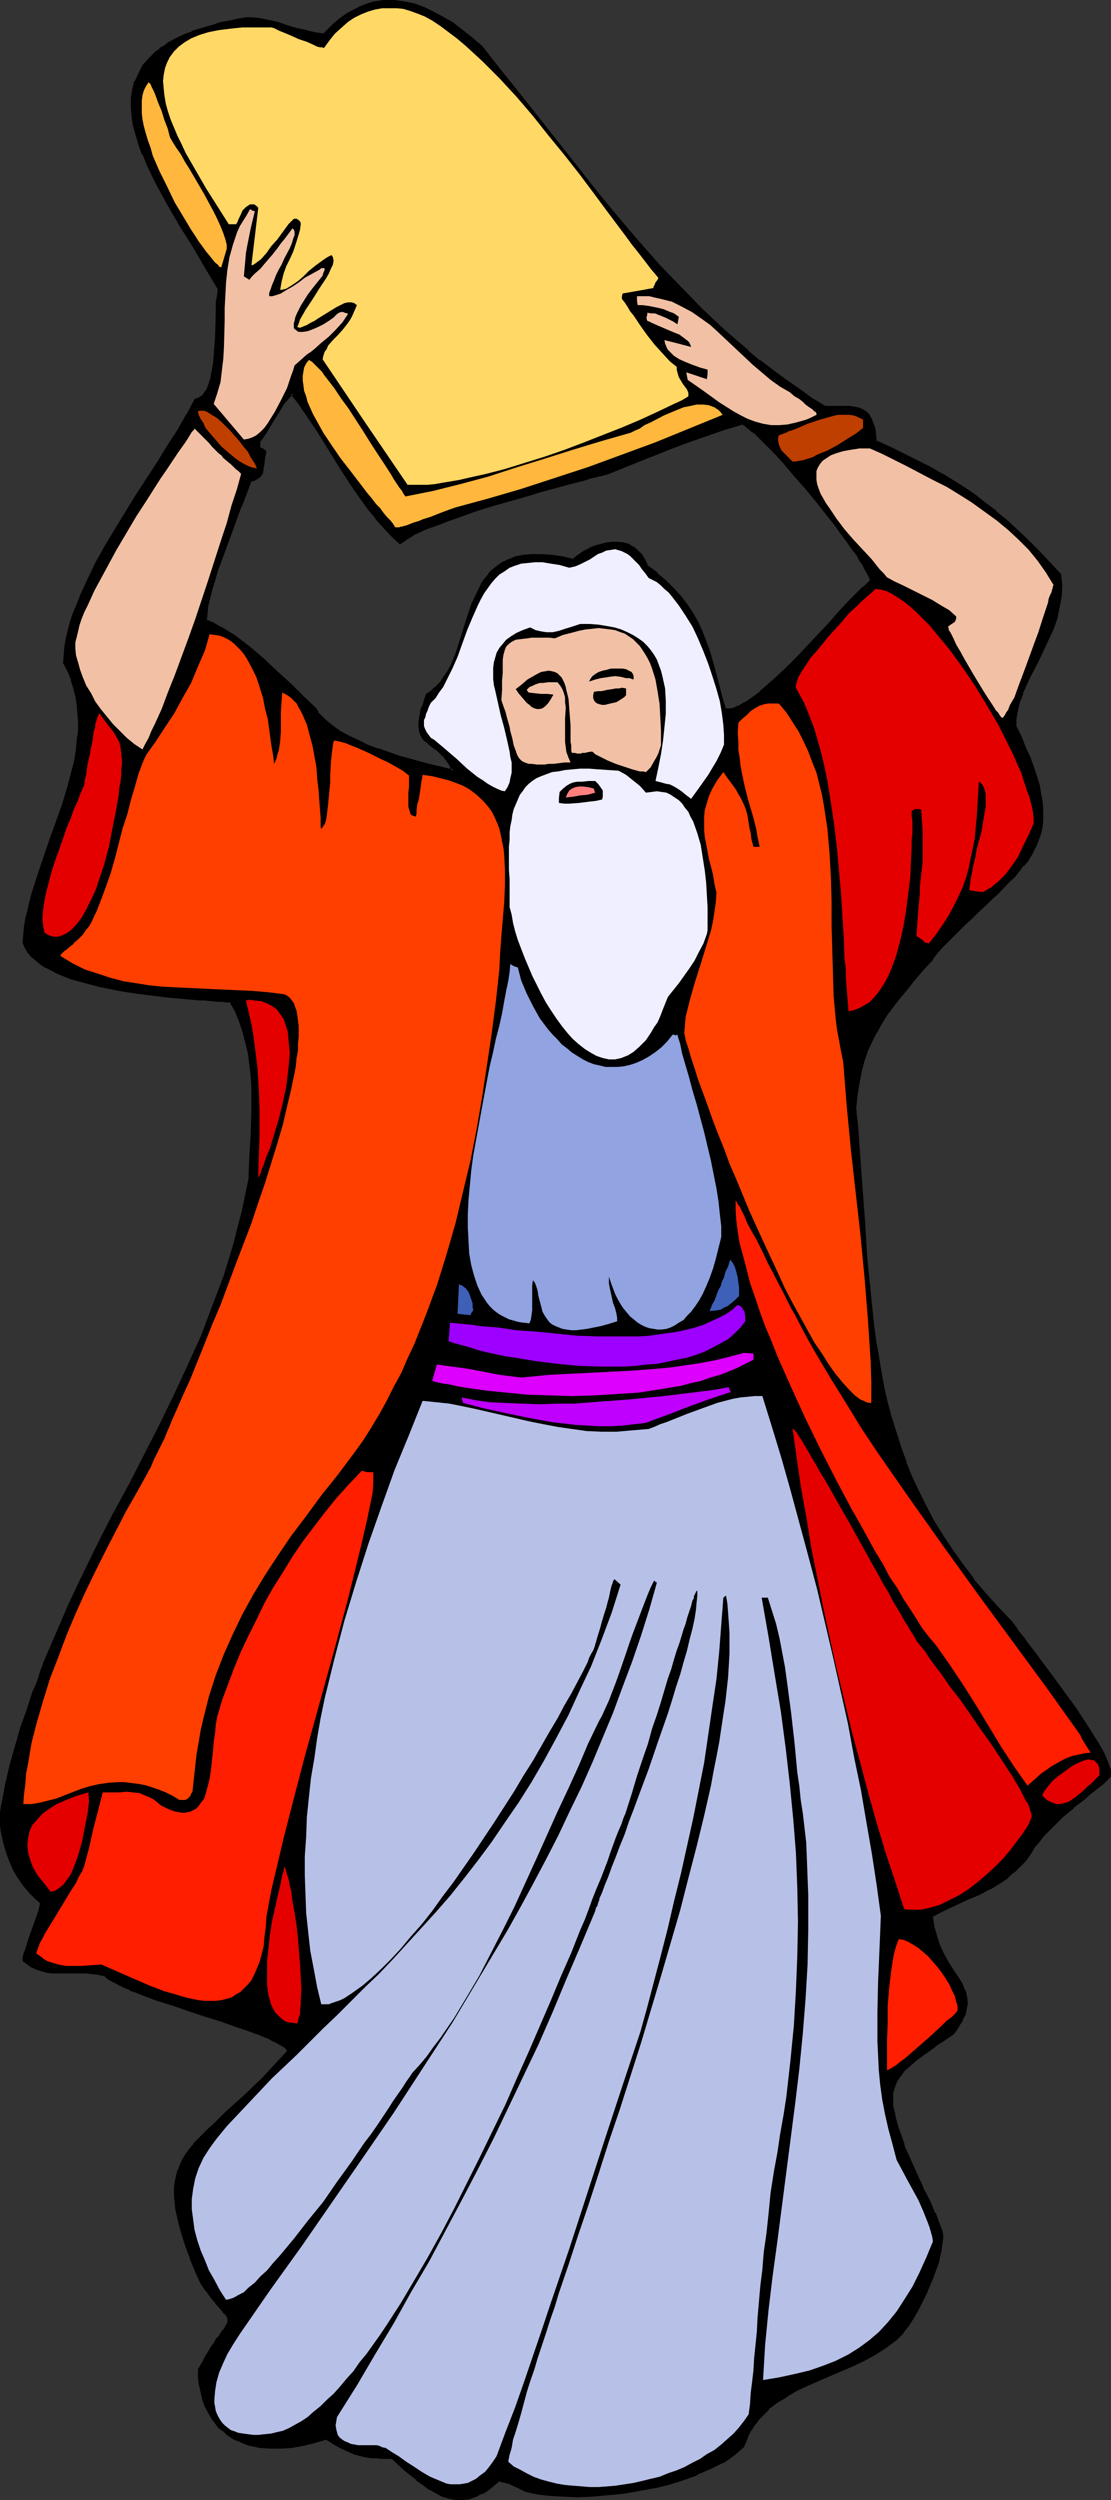 <?xml version="1.0" encoding="UTF-8" standalone="no"?>
<svg
   version="1.0"
   width="69.329mm"
   height="155.882mm"
   id="svg42"
   sodipodi:docname="Moses &amp; Ten Commandments 01.wmf"
   xmlns:inkscape="http://www.inkscape.org/namespaces/inkscape"
   xmlns:sodipodi="http://sodipodi.sourceforge.net/DTD/sodipodi-0.dtd"
   xmlns="http://www.w3.org/2000/svg"
   xmlns:svg="http://www.w3.org/2000/svg">
  <rect width="100%" height="100%" fill="#333333" stroke="none"/>
  <sodipodi:namedview
     id="namedview42"
     pagecolor="#ffffff"
     bordercolor="#000000"
     borderopacity="0.25"
     inkscape:showpageshadow="2"
     inkscape:pageopacity="0.0"
     inkscape:pagecheckerboard="0"
     inkscape:deskcolor="#d1d1d1"
     inkscape:document-units="mm" />
  <defs
     id="defs1">
    <pattern
       id="WMFhbasepattern"
       patternUnits="userSpaceOnUse"
       width="6"
       height="6"
       x="0"
       y="0" />
  </defs>
  <path
     style="fill:#000000;fill-opacity:1;fill-rule:evenodd;stroke:none"
     d="m 205.652,136.868 -0.162,-0.485 -0.323,-0.646 -0.485,-0.808 -0.323,-0.97 -0.646,-1.131 -0.808,-0.97 -0.646,-1.293 -0.969,-1.293 -0.969,-1.293 -0.969,-1.454 -2.1,-2.909 -2.423,-2.909 -2.423,-3.07 -2.585,-3.07 -2.423,-2.909 -2.585,-2.909 -2.262,-2.424 -1.292,-1.293 -0.969,-0.97 -0.969,-1.131 -0.969,-0.808 -0.969,-0.808 -0.808,-0.646 -0.808,-0.646 -0.646,-0.485 -4.362,1.454 -4.2,1.454 -4.039,1.454 -4.039,1.454 -7.754,3.07 -7.593,3.07 -1.292,0.323 -1.292,0.323 -1.454,0.323 -1.454,0.323 -3.231,0.97 -1.615,0.485 -1.777,0.485 -3.716,0.97 -3.554,0.97 -7.593,2.262 -3.716,1.131 -3.393,1.131 -3.393,1.131 -2.908,1.131 -1.454,0.646 -1.292,0.485 -1.292,0.646 -1.131,0.485 -0.969,0.646 -0.808,0.485 -0.808,0.485 -0.646,0.485 -1.777,-1.778 -1.939,-1.939 -1.777,-2.101 -1.615,-2.101 -3.231,-4.525 -3.069,-4.686 -3.069,-4.686 -2.908,-4.686 -3.069,-4.525 -1.454,-2.101 -1.615,-2.101 -0.485,0.485 -0.485,0.485 -1.131,1.454 -0.969,1.454 -1.131,1.778 -0.969,1.778 -1.131,1.616 -0.808,1.454 -0.485,0.646 -0.323,0.485 v 0.485 0.646 l 0.162,0.162 v 0.162 l 0.323,0.162 0.485,0.162 0.485,0.485 -0.162,1.454 -0.162,1.293 -0.162,1.131 -0.323,0.808 -0.323,0.808 -0.485,0.485 -0.808,0.485 -0.969,0.323 -0.646,1.778 -0.808,2.101 -0.808,2.101 -0.808,2.101 -1.615,4.363 -1.777,4.525 -1.615,4.363 -0.646,2.101 -0.485,2.101 -0.646,1.939 -0.323,1.939 -0.323,1.939 -0.162,1.616 1.777,0.808 1.777,0.97 1.777,0.97 1.777,1.131 3.231,2.585 3.393,2.909 3.231,2.909 3.069,2.909 3.069,3.07 2.908,2.747 0.485,0.646 0.485,0.808 1.292,1.293 1.615,1.293 1.939,1.293 1.939,1.131 2.262,1.131 2.262,0.97 2.423,0.97 5.008,1.616 2.423,0.646 2.423,0.646 2.262,0.646 2.1,0.485 1.939,0.485 1.777,0.323 -0.646,-1.454 -0.808,-1.293 -0.808,-0.97 -0.808,-0.808 -0.969,-0.646 -0.808,-0.646 -0.808,-0.646 -0.646,-0.485 -0.646,-0.646 -0.485,-0.808 -0.323,-0.97 -0.162,-1.131 v -0.646 l 0.162,-0.646 v -0.808 l 0.323,-0.808 0.162,-0.97 0.323,-1.131 0.323,-1.131 0.485,-1.131 1.292,-0.97 1.131,-0.97 0.969,-1.131 0.969,-1.131 0.646,-1.293 0.808,-1.454 1.131,-2.747 1.131,-3.07 0.969,-3.07 0.808,-3.07 1.131,-3.07 1.292,-2.747 0.646,-1.293 0.808,-1.293 0.969,-1.131 0.969,-0.97 1.131,-0.97 1.292,-0.808 1.292,-0.646 1.615,-0.485 1.777,-0.323 1.939,-0.162 h 2.1 l 2.262,0.162 2.585,0.323 2.746,0.485 0.969,-0.646 0.969,-0.808 1.131,-0.646 1.131,-0.485 1.131,-0.485 1.292,-0.485 1.292,-0.323 1.292,-0.162 h 1.292 l 1.131,0.162 1.292,0.485 0.969,0.485 1.131,0.808 0.808,0.97 0.808,1.131 0.485,1.454 2.423,1.778 2.1,1.939 1.939,1.778 1.615,1.939 1.454,1.778 1.292,1.939 1.131,1.939 0.969,2.101 0.808,2.101 0.646,2.101 0.808,2.101 0.646,2.262 0.646,2.424 0.646,2.424 0.646,2.424 0.646,2.747 h 0.808 0.808 l 0.808,-0.162 0.969,-0.323 0.969,-0.485 0.969,-0.646 1.131,-0.646 1.131,-0.808 1.131,-0.97 1.131,-0.97 2.585,-2.262 2.423,-2.424 2.585,-2.747 5.17,-5.333 2.423,-2.747 2.423,-2.424 2.262,-2.424 0.969,-0.97 0.969,-0.97 0.969,-0.97 0.808,-0.808 0.808,-0.646 z m 56.057,281.653 -1.615,1.454 -1.615,1.293 -1.454,1.293 -1.454,1.131 -2.585,2.101 -2.423,2.101 -2.423,2.262 -2.262,2.424 -0.969,1.131 -1.131,1.454 -0.969,1.454 -1.131,1.616 -1.454,1.454 -1.292,1.454 -1.454,0.97 -1.292,1.131 -1.454,0.808 -1.292,0.808 -2.746,1.454 -2.746,1.131 -2.746,1.131 -2.746,1.293 -1.454,0.808 -1.292,0.808 0.162,1.293 0.162,1.293 0.485,2.262 0.808,2.101 0.808,1.778 0.969,1.778 0.969,1.616 0.969,1.454 0.969,1.454 0.808,1.454 0.485,1.293 0.485,1.454 v 1.454 0.808 l -0.162,0.808 -0.323,0.808 -0.323,0.808 -0.485,0.808 -0.485,0.97 -0.646,0.97 -0.808,1.131 -2.423,1.616 -1.292,0.808 -1.131,0.808 -1.939,1.454 -1.777,1.293 -1.615,1.293 -1.292,1.293 -0.969,1.131 -0.808,1.293 -0.646,1.293 -0.323,1.454 -0.162,1.454 0.162,1.778 0.323,1.939 0.162,1.131 0.323,1.131 0.485,1.131 0.323,1.293 0.485,1.293 0.485,1.454 0.808,1.778 0.808,1.778 0.646,1.454 0.646,1.454 0.646,1.454 0.646,1.293 0.485,1.293 0.646,1.131 0.969,2.262 0.969,2.101 1.615,4.363 0.162,0.646 0.162,0.808 -0.162,1.131 -0.162,1.293 -0.323,1.454 -0.485,1.616 -0.485,1.778 -0.646,1.778 -0.808,1.939 -0.808,1.939 -0.969,1.939 -0.969,1.939 -1.131,1.778 -1.131,1.778 -1.292,1.778 -1.292,1.616 -2.746,1.778 -2.585,1.778 -2.746,1.293 -2.746,1.454 -5.331,2.262 -5.17,2.262 -2.423,1.131 -2.423,1.293 -2.1,1.454 -2.1,1.616 -1.777,1.778 -0.808,1.131 -0.808,0.97 -0.808,1.131 -0.646,1.293 -0.646,1.293 -0.485,1.454 -1.131,0.808 -1.131,0.97 -1.292,0.808 -1.292,0.808 -2.908,1.616 -3.069,1.293 -3.231,1.131 -3.393,1.131 -3.554,0.97 -3.554,0.646 -3.716,0.485 -3.554,0.485 -3.554,0.323 h -3.554 -3.393 l -3.069,-0.162 -2.908,-0.485 -2.746,-0.485 -0.646,-0.323 -0.646,-0.323 -0.969,-0.485 -0.808,-0.323 -0.646,-0.323 -1.131,-0.323 -0.808,-0.162 -0.808,-0.162 -0.969,0.808 -0.969,0.646 -0.808,0.646 -0.808,0.485 -0.969,0.485 -0.808,0.485 -1.615,0.485 -1.615,0.162 h -1.615 l -1.454,-0.323 -1.615,-0.485 -1.454,-0.646 -1.454,-0.808 -1.615,-1.131 -1.454,-0.97 -2.908,-2.585 -2.908,-2.747 h -2.746 -1.131 l -1.131,-0.162 -1.939,-0.323 -1.615,-0.323 -1.615,-0.646 -1.615,-0.808 -1.939,-0.97 -0.969,-0.646 -1.131,-0.646 -2.585,0.97 -2.746,0.646 -2.585,0.485 -2.585,0.162 h -2.585 l -2.423,-0.323 -2.262,-0.485 -2.262,-0.808 -0.969,-0.485 -0.969,-0.485 -0.969,-0.646 -0.969,-0.646 -0.808,-0.808 -0.808,-0.808 -0.646,-0.97 -0.646,-0.97 -0.646,-1.131 -0.485,-1.131 -0.485,-1.293 -0.485,-1.293 -0.323,-1.454 -0.162,-1.454 -0.162,-1.454 -0.162,-1.778 0.969,-1.454 0.808,-1.293 0.646,-1.131 0.646,-1.131 0.646,-0.97 0.646,-0.808 0.485,-0.808 0.485,-0.646 0.323,-0.646 0.485,-0.485 0.485,-0.808 0.323,-0.808 0.162,-0.485 -0.162,-0.646 -0.323,-0.485 -0.485,-0.646 -0.646,-0.808 -0.485,-0.646 -0.485,-0.485 -0.646,-0.646 -0.485,-0.646 -0.646,-0.97 -0.646,-0.808 -0.808,-1.131 -0.808,-1.131 -1.292,-2.909 -1.131,-2.747 -0.808,-2.585 -0.808,-2.424 -0.646,-2.262 -0.646,-2.101 -0.323,-1.939 -0.323,-1.778 v -1.616 -1.616 l 0.162,-1.454 0.162,-1.454 0.485,-1.454 0.485,-1.131 0.646,-1.293 0.646,-1.131 0.808,-1.293 0.969,-1.131 0.969,-1.131 1.292,-1.131 1.131,-1.293 1.292,-1.293 1.454,-1.131 1.454,-1.454 1.615,-1.454 1.615,-1.454 1.777,-1.616 1.777,-1.778 1.939,-1.939 1.777,-1.939 2.1,-2.101 1.939,-2.424 v -0.323 l -0.323,-0.485 -0.646,-0.485 -0.646,-0.323 -0.808,-0.646 -1.131,-0.323 -1.131,-0.646 -1.292,-0.485 -1.454,-0.646 -1.454,-0.485 -3.393,-1.293 -3.554,-1.131 -3.877,-1.293 -3.716,-1.131 -3.877,-1.293 -3.554,-1.293 -3.393,-1.131 -1.615,-0.646 -1.454,-0.646 -1.292,-0.646 -1.292,-0.485 -1.131,-0.646 -0.969,-0.485 -0.646,-0.646 -0.646,-0.485 -1.615,-0.323 -1.454,-0.162 h -1.292 l -1.292,-0.162 -2.423,0.162 h -2.423 l -2.1,-0.162 -1.131,-0.162 -0.969,-0.162 -0.969,-0.323 -1.131,-0.485 -1.131,-0.646 -0.969,-0.808 v -0.646 l 0.162,-0.646 0.162,-0.808 0.323,-0.97 0.808,-2.101 0.808,-2.262 0.646,-2.262 0.485,-0.97 0.162,-0.808 0.323,-0.808 0.162,-0.646 v -0.485 -0.323 L 8.562,447.123 7.27,445.991 6.139,444.699 5.17,443.406 4.362,441.952 3.554,440.497 2.746,439.043 2.1,437.427 1.615,435.973 1.292,434.519 0.808,432.903 0.646,431.448 0.485,429.994 v -1.293 -1.454 l 0.162,-1.293 0.808,-5.009 1.292,-4.848 1.131,-4.686 1.454,-4.363 1.292,-4.201 1.454,-3.878 0.646,-1.778 0.646,-1.778 0.646,-1.778 0.646,-1.616 2.908,-7.11 3.231,-7.11 3.231,-7.11 3.393,-6.787 3.716,-6.948 3.554,-6.948 7.108,-13.897 3.393,-6.948 3.231,-6.948 3.231,-7.11 2.908,-7.272 2.585,-7.272 1.131,-3.717 1.131,-3.717 1.131,-3.878 0.969,-3.878 0.808,-3.878 0.646,-3.878 0.162,-1.293 v -1.131 l 0.162,-2.585 0.162,-5.332 0.323,-5.333 -0.162,-5.494 -0.162,-2.747 -0.162,-2.747 -0.485,-2.747 -0.485,-2.585 -0.646,-2.585 -0.969,-2.424 -0.969,-2.424 -1.292,-2.424 H 53.473 52.342 l -1.131,-0.162 h -1.292 l -1.454,-0.162 -1.615,-0.162 -1.615,-0.162 -1.777,-0.162 -3.716,-0.323 -3.877,-0.485 -3.877,-0.485 -4.039,-0.646 -3.877,-0.646 -3.716,-0.97 -1.777,-0.485 -1.777,-0.646 -1.615,-0.646 -1.615,-0.485 -1.454,-0.808 -1.292,-0.646 -1.292,-0.808 -0.969,-0.808 -0.969,-0.97 -0.808,-0.97 -0.646,-0.97 -0.323,-0.97 v -1.939 l 0.323,-1.778 0.323,-1.939 0.323,-1.939 1.131,-4.04 1.292,-4.04 1.454,-4.201 1.454,-4.201 3.069,-8.564 1.131,-4.363 1.131,-4.363 0.485,-2.101 0.323,-2.262 0.323,-2.101 0.162,-2.101 v -2.101 -2.101 l -0.162,-1.939 -0.485,-2.101 -0.323,-1.939 -0.646,-1.939 -0.808,-1.939 -0.969,-1.939 v -1.778 l 0.323,-1.939 0.323,-1.939 0.485,-1.939 0.485,-1.939 0.646,-1.939 1.454,-4.04 1.777,-3.878 1.939,-4.04 2.262,-4.04 2.423,-3.878 5.008,-8.08 5.008,-7.756 2.262,-3.717 2.423,-3.878 2.1,-3.555 1.939,-3.555 0.485,-0.162 0.646,-0.323 0.323,-0.323 0.485,-0.323 0.808,-1.131 0.646,-1.293 0.485,-1.616 0.323,-1.616 0.162,-1.939 0.323,-1.939 0.162,-4.201 0.162,-4.201 v -1.939 l 0.162,-2.101 0.162,-1.778 0.162,-1.616 -2.746,-4.848 -3.069,-4.848 -3.069,-5.009 -2.908,-4.848 -2.746,-5.009 -1.131,-2.262 -1.131,-2.424 -0.969,-2.424 -0.969,-2.262 -0.646,-2.262 -0.485,-2.262 -0.485,-2.101 -0.162,-2.101 0.162,-2.101 0.323,-1.939 0.485,-1.939 0.808,-1.778 0.969,-1.778 1.292,-1.616 0.808,-0.808 0.969,-0.808 0.969,-0.646 0.969,-0.808 1.131,-0.646 1.131,-0.808 1.292,-0.646 1.454,-0.646 1.454,-0.485 1.454,-0.646 1.777,-0.485 1.777,-0.485 1.777,-0.485 1.939,-0.485 2.1,-0.323 2.1,-0.485 2.585,0.323 2.262,0.323 2.423,0.646 2.262,0.646 2.1,0.646 2.262,0.646 2.1,0.485 2.1,0.162 1.292,-1.131 1.131,-1.131 1.131,-0.97 1.292,-0.97 1.131,-0.808 1.131,-0.646 1.292,-0.646 1.131,-0.485 1.131,-0.323 1.131,-0.323 2.423,-0.323 2.262,-0.162 2.423,0.323 2.262,0.485 2.262,0.808 2.262,1.131 2.423,1.293 2.262,1.454 2.262,1.616 2.1,1.778 2.262,1.939 4.685,5.817 4.685,5.817 9.208,11.796 9.208,11.473 4.523,5.656 4.685,5.494 4.846,5.333 5.008,5.333 5.17,5.171 5.331,5.009 5.493,4.848 2.908,2.262 2.908,2.262 2.908,2.262 3.069,2.101 3.231,2.262 3.231,2.101 h 5.008 0.969 0.969 l 0.808,0.162 0.808,0.323 0.646,0.323 0.646,0.485 0.485,0.646 0.485,0.808 0.323,0.97 0.323,1.131 0.323,1.454 0.162,1.616 3.554,1.616 3.231,1.616 3.069,1.616 3.069,1.454 2.746,1.616 2.746,1.616 2.423,1.778 2.585,1.616 2.423,1.939 2.423,1.939 2.423,1.939 2.423,2.262 2.423,2.262 2.585,2.585 2.585,2.747 2.746,2.747 0.162,1.293 v 1.293 l -0.162,2.585 -0.323,2.424 -0.646,2.424 -0.808,2.424 -0.969,2.424 -2.1,4.525 -1.131,2.262 -1.131,2.101 -0.969,2.101 -0.969,2.101 -0.646,2.101 -0.646,1.939 -0.162,1.939 v 1.939 l 1.131,2.585 1.131,2.585 0.969,2.262 0.808,2.262 0.808,2.101 0.485,1.939 0.485,1.939 0.323,1.778 0.162,1.616 v 1.616 1.454 l -0.162,1.454 -0.485,1.454 -0.323,1.293 -0.485,1.293 -0.646,1.293 -0.808,1.293 -0.808,1.131 -0.808,1.293 -0.969,1.131 -1.131,1.293 -1.292,1.293 -1.292,1.293 -1.292,1.293 -1.454,1.293 -1.454,1.454 -1.615,1.454 -1.615,1.616 -1.777,1.616 -3.554,3.555 -1.939,1.939 -1.131,1.454 -0.969,1.293 -2.1,2.424 -2.1,2.424 -1.777,2.101 -1.777,2.101 -1.615,2.101 -1.454,2.101 -1.292,1.939 -1.131,2.101 -1.131,2.262 -0.969,2.101 -0.808,2.424 -0.646,2.424 -0.646,2.747 -0.323,2.909 -0.323,3.07 0.323,4.686 0.323,4.686 0.485,4.363 0.323,4.525 0.485,8.564 0.646,8.241 0.646,8.08 0.969,7.756 0.485,3.878 0.485,3.717 0.646,3.717 0.808,3.555 0.808,3.717 0.969,3.555 0.969,3.555 1.131,3.555 1.292,3.393 1.454,3.555 1.615,3.393 1.777,3.555 1.777,3.393 2.1,3.393 2.262,3.393 2.423,3.393 2.585,3.393 2.746,3.555 3.069,3.393 3.231,3.393 0.485,0.485 0.485,0.646 0.485,0.808 0.646,0.808 0.646,0.97 0.808,0.97 1.615,2.262 1.939,2.424 1.939,2.747 4.039,5.494 2.1,2.747 1.777,2.747 1.777,2.747 1.615,2.585 0.485,1.293 0.646,0.97 0.646,1.131 0.323,1.131 0.323,0.808 0.323,0.808 0.162,0.808 z"
     id="path1" />
  <path
     style="fill:#000000;fill-opacity:1;fill-rule:evenodd;stroke:none"
     d="m 206.136,137.029 -0.323,-0.808 v 0 l -0.323,-0.808 -0.808,-1.616 v -0.162 l -0.646,-0.97 -0.646,-1.131 -0.808,-1.131 -0.808,-1.293 -1.131,-1.293 -0.969,-1.454 -2.1,-2.909 v 0 l -2.423,-3.07 -2.423,-3.07 -2.585,-2.909 v -0.162 l -2.423,-2.909 -2.585,-2.747 -2.423,-2.585 -1.131,-1.293 -1.131,-0.97 -0.969,-1.131 -0.969,-0.808 v 0 l -0.969,-0.808 h 0.162 l -0.808,-0.646 -0.162,-0.162 -0.646,-0.485 -0.808,-0.485 -4.523,1.293 -4.362,1.454 -4.039,1.454 -4.039,1.454 v 0 l -7.754,3.07 -7.593,3.07 v 0 l -1.131,0.323 -1.454,0.323 -1.454,0.323 -1.454,0.485 -3.231,0.808 -1.615,0.485 -1.777,0.485 -3.554,0.97 -3.716,1.131 -7.593,2.101 -3.554,1.131 -3.554,1.293 -3.393,1.131 v 0 l -3.069,1.131 v 0 l -1.292,0.646 -1.292,0.485 -1.292,0.646 -1.131,0.485 -0.969,0.485 v 0 l -0.969,0.646 -0.646,0.485 v 0 l -0.646,0.485 h 0.485 l -1.939,-1.778 -1.777,-1.939 -1.777,-2.101 v 0.162 l -1.615,-2.262 -3.231,-4.525 -3.069,-4.686 -3.069,-4.686 -2.908,-4.686 -3.069,-4.525 -1.454,-2.101 -1.939,-2.262 -0.808,0.646 -0.485,0.485 v 0.162 l -1.131,1.293 v 0 l -0.969,1.616 -1.131,1.778 -1.131,1.778 -0.969,1.616 -0.808,1.454 v 0 l -0.485,0.485 v 0 l -0.323,0.646 v 0.808 -0.162 0.808 l 0.162,0.323 0.162,0.162 0.323,0.162 0.485,0.162 h -0.162 l 0.646,0.485 -0.162,-0.485 -0.323,1.616 -0.162,1.293 -0.162,0.97 v 0 l -0.162,0.97 v -0.162 l -0.323,0.808 v -0.162 l -0.485,0.646 v -0.162 l -0.646,0.485 v 0 l -1.131,0.323 -1.615,4.04 h 0.162 l -0.808,1.939 -0.162,0.162 -0.808,2.101 -1.615,4.363 -1.615,4.525 -1.615,4.363 -0.646,2.101 -0.646,2.101 -0.485,2.101 v 0 l -0.485,1.939 -0.162,1.778 v 0.162 l -0.162,1.939 1.939,0.808 1.777,0.97 v 0 l 1.777,0.97 1.615,1.293 3.393,2.424 v 0 l 3.231,2.909 3.231,2.909 3.069,2.909 3.069,2.909 2.908,2.909 v -0.162 l 0.323,0.808 h 0.162 l 0.485,0.646 v 0 l 1.454,1.454 v 0 l 1.615,1.293 1.777,1.293 h 0.162 l 1.939,1.131 2.262,1.131 2.262,0.97 2.423,0.97 h 0.162 l 4.846,1.778 2.423,0.646 2.423,0.646 2.262,0.646 2.1,0.485 2.1,0.485 v 0 l 2.423,0.323 -0.969,-2.101 v 0 l -0.808,-1.293 -0.808,-0.97 v -0.162 l -0.808,-0.808 h -0.162 l -0.808,-0.646 v 0 l -0.808,-0.646 -0.808,-0.646 v 0 l -0.808,-0.485 h 0.162 l -0.646,-0.646 v 0 l -0.485,-0.646 h 0.162 l -0.323,-0.808 v 0 l -0.162,-1.131 v 0 -0.646 0.162 -0.646 l 0.162,-0.808 0.162,-0.97 v 0.162 l 0.162,-1.131 0.485,-0.97 0.323,-1.131 0.485,-1.293 -0.162,0.323 1.131,-0.97 h 0.162 l 1.131,-0.97 0.969,-1.131 v 0 l 0.969,-1.293 0.646,-1.293 v 0 l 0.808,-1.454 1.292,-2.747 v 0 l 0.969,-3.07 0.969,-3.07 0.969,-3.232 0.969,-2.909 v 0 l 1.292,-2.747 0.646,-1.293 v 0 l 0.808,-1.131 v 0 l 0.808,-1.131 v 0 l 1.131,-1.131 -0.162,0.162 1.131,-0.97 1.292,-0.808 v 0 l 1.292,-0.646 v 0.162 l 1.615,-0.646 h -0.162 l 1.777,-0.323 1.939,-0.162 v 0 h 2.1 v 0 l 2.262,0.162 2.585,0.323 2.908,0.646 0.969,-0.808 v 0 l 0.969,-0.646 1.131,-0.808 v 0 l 1.131,-0.485 v 0 l 1.131,-0.485 1.292,-0.323 1.292,-0.323 v 0 l 1.131,-0.162 v 0 h 1.292 v 0 l 1.131,0.162 -1.131,-0.97 v 0 h -1.292 v 0 l -1.292,0.162 h -0.162 l -1.131,0.323 -1.292,0.323 -1.292,0.485 v 0 l -1.131,0.646 h -0.162 l -0.969,0.646 -1.131,0.808 v 0 l -0.969,0.808 0.323,-0.162 -2.746,-0.646 -2.423,-0.323 -2.423,-0.162 v 0 h -2.1 v 0 l -2.1,0.162 -1.615,0.323 h -0.162 l -1.454,0.646 h -0.162 l -1.292,0.646 h -0.162 l -1.131,0.808 -1.292,0.97 v 0 l -0.969,0.97 v 0.162 l -0.969,1.131 v 0 l -0.808,1.131 v 0.162 l -0.646,1.293 -1.292,2.747 -0.162,0.162 -0.969,2.909 -0.969,3.07 -0.969,3.07 -0.969,3.07 v 0 l -1.131,2.747 -0.808,1.454 v 0 l -0.808,1.131 -0.808,1.293 v 0 l -0.969,0.97 -1.131,0.97 h 0.162 l -1.454,0.97 -0.485,1.454 -0.323,1.131 -0.485,0.97 -0.162,0.97 v 0 l -0.162,0.97 -0.162,0.808 v 0.646 0 0.646 0.162 l 0.162,1.131 0.323,0.97 0.485,0.808 0.646,0.646 h 0.162 l 0.646,0.646 v 0 l 0.808,0.646 0.808,0.646 v -0.162 l 0.808,0.808 v 0 l 0.808,0.808 v -0.162 l 0.808,1.131 0.808,1.131 v 0 l 0.646,1.454 0.323,-0.485 -1.615,-0.323 v 0 l -1.939,-0.485 -2.1,-0.485 -2.423,-0.646 -2.262,-0.646 -2.423,-0.646 -5.008,-1.778 0.162,0.162 -2.585,-0.97 -2.262,-1.131 -2.1,-0.97 -2.1,-1.131 v 0 l -1.777,-1.293 -1.615,-1.293 v 0 l -1.292,-1.293 v 0 l -0.646,-0.646 h 0.162 l -0.485,-0.808 -2.908,-2.747 -3.069,-3.07 -3.231,-2.909 -3.069,-2.909 -3.393,-2.909 v 0 l -3.393,-2.585 -1.777,-1.131 -1.615,-0.97 H 52.019 l -1.615,-0.97 -1.939,-0.808 0.323,0.323 0.162,-1.616 v 0 l 0.162,-1.778 0.485,-1.939 v 0 l 0.485,-1.939 0.646,-2.101 0.646,-2.262 1.615,-4.363 1.615,-4.363 1.615,-4.525 0.808,-2.101 v 0.162 l 0.808,-2.101 v 0 l 0.808,-2.101 0.646,-1.778 -0.323,0.162 1.131,-0.323 0.808,-0.485 0.646,-0.485 0.485,-0.808 0.162,-1.131 v 0 l 0.162,-0.97 0.162,-1.454 0.323,-1.616 -0.808,-0.646 v 0 l -0.485,-0.162 -0.162,-0.162 v 0 0 0.162 -0.162 0 -0.646 0 -0.646 l -0.162,0.323 0.323,-0.485 v 0 l 0.485,-0.646 v 0 l 0.969,-1.454 0.969,-1.616 0.969,-1.616 1.131,-1.778 0.969,-1.616 v 0 l 1.131,-1.293 v 0 l 0.485,-0.485 0.485,-0.485 h -0.646 l 1.615,1.939 1.454,2.101 3.069,4.525 2.908,4.686 2.908,4.686 3.069,4.686 3.231,4.525 1.777,2.101 v 0.162 l 1.777,1.939 1.939,2.101 2.1,1.939 0.969,-0.646 v 0 l 0.646,-0.485 0.808,-0.485 v 0 l 0.969,-0.646 1.131,-0.485 1.292,-0.646 1.292,-0.485 1.454,-0.485 v 0 l 2.908,-1.131 v 0 l 3.231,-1.131 3.554,-1.293 3.716,-1.131 7.431,-2.101 3.716,-1.131 3.554,-0.97 1.777,-0.485 1.777,-0.485 3.231,-0.808 1.454,-0.485 1.454,-0.323 1.292,-0.323 1.292,-0.323 v 0 l 7.593,-3.07 7.754,-3.07 v 0 l 3.877,-1.454 4.2,-1.454 4.2,-1.454 4.362,-1.293 h -0.323 l 0.646,0.323 0.646,0.646 v -0.162 l 0.808,0.808 v 0 l 0.969,0.646 v 0 l 0.969,0.97 0.969,0.97 1.131,1.131 1.131,1.131 2.423,2.585 2.423,2.909 2.585,2.909 v 0 l 2.423,2.909 2.423,3.07 2.423,3.07 v 0 l 2.1,2.909 0.969,1.293 0.969,1.454 0.969,1.131 0.646,1.293 0.808,1.131 0.485,0.97 v 0 l 0.969,1.778 0.323,0.646 h -0.162 l 0.162,0.485 0.162,-0.323 z"
     id="path2" />
  <path
     style="fill:#000000;fill-opacity:1;fill-rule:evenodd;stroke:none"
     d="m 146.848,128.627 v 0 l 1.131,0.323 v 0 l 0.969,0.485 v 0 l 0.969,0.808 v 0 l 0.808,0.97 v -0.162 l 0.646,1.293 v -0.162 l 0.808,1.616 2.423,1.939 -0.162,-0.162 2.262,1.939 1.777,1.778 1.615,1.939 v -0.162 l 1.454,1.939 1.292,1.939 v 0 l 0.969,1.778 0.969,2.101 v 0 l 0.808,2.101 v -0.162 l 0.808,2.101 0.646,2.262 0.646,2.262 0.646,2.424 0.646,2.424 0.646,2.424 0.969,2.909 0.969,0.162 h 0.808 l 0.808,-0.162 h 0.162 l 0.808,-0.485 h 0.162 l 0.969,-0.485 0.969,-0.646 h 0.162 l 0.969,-0.646 1.131,-0.808 v 0 l 1.131,-0.97 h 0.162 l 1.131,-1.131 2.423,-2.101 2.585,-2.585 2.585,-2.585 5.17,-5.332 2.423,-2.747 2.423,-2.585 2.1,-2.262 1.131,-0.97 0.969,-1.131 0.808,-0.808 0.969,-0.808 0.646,-0.646 v 0 l 0.969,-0.808 -0.808,-0.323 -0.646,0.485 v 0 l -0.808,0.808 -0.808,0.646 -0.969,0.97 -0.969,0.97 -0.969,0.97 -2.262,2.424 -2.262,2.585 -2.423,2.585 -5.17,5.494 -2.585,2.585 -2.585,2.424 -2.585,2.262 -1.131,0.97 h 0.162 l -1.292,0.97 v 0 l -1.131,0.808 -0.969,0.646 v 0 l -0.969,0.485 -0.969,0.646 v -0.162 l -0.969,0.485 h 0.162 l -0.969,0.162 h -0.808 0.162 l -0.646,-0.162 0.323,0.323 -0.808,-2.585 -0.646,-2.585 -0.646,-2.424 -0.646,-2.424 -0.646,-2.262 -0.646,-2.101 -0.808,-2.101 v 0 l -0.808,-2.101 v 0 l -0.969,-2.101 -1.131,-1.939 v 0 l -1.292,-1.939 -1.454,-1.939 v 0 l -1.615,-1.778 -1.939,-1.939 -2.1,-1.778 v -0.162 l -2.423,-1.778 0.162,0.162 -0.646,-1.454 v 0 l -0.808,-1.293 v 0 l -0.969,-0.97 -0.969,-0.808 h -0.162 l -0.969,-0.646 -1.292,-0.323 v 0 l -1.292,-0.162 z"
     id="path3" />
  <path
     style="fill:#000000;fill-opacity:1;fill-rule:evenodd;stroke:none"
     d="m 261.386,418.683 v -0.485 l -1.615,1.454 -1.454,1.293 v 0 l -1.454,1.293 -1.454,1.131 -2.746,2.262 v 0 l -2.423,2.101 -2.423,2.101 -2.1,2.424 v 0 l -1.131,1.293 -1.131,1.454 v 0 l -0.969,1.454 -1.131,1.616 v 0 l -1.292,1.454 -1.454,1.293 v 0 l -1.292,1.131 v -0.162 l -1.454,1.131 -1.292,0.808 -1.292,0.808 v 0 l -2.746,1.454 -2.746,1.131 -2.746,1.131 -2.746,1.293 -1.454,0.808 v 0 l -1.615,0.97 0.162,1.616 0.162,1.131 v 0.162 l 0.646,2.262 0.646,2.101 v 0 l 0.969,1.939 0.969,1.616 v 0.162 l 0.969,1.616 0.969,1.454 0.808,1.454 0.808,1.293 v 0 l 0.646,1.293 v 0 l 0.323,1.454 v -0.162 l 0.162,1.454 v 0 l -0.162,0.646 -0.162,0.808 v 0 l -0.162,0.808 v -0.162 l -0.323,0.97 -0.485,0.808 -0.485,0.97 v 0 l -0.646,0.97 -0.808,0.97 0.162,-0.162 -2.585,1.778 -1.131,0.808 -1.131,0.808 -1.939,1.454 -1.777,1.293 v 0 l -1.615,1.293 h -0.162 l -1.131,1.293 -1.131,1.131 v 0.162 l -0.808,1.293 v 0 l -0.646,1.293 v 0 l -0.485,1.454 v 1.616 0 1.778 0.162 l 0.485,1.939 v 0 l 0.162,1.131 0.323,1.131 0.323,1.131 0.485,1.293 0.485,1.293 0.485,1.454 v 0 l 0.808,1.778 0.646,1.778 0.808,1.454 0.646,1.454 0.646,1.454 0.646,1.293 0.485,1.293 0.646,1.131 0.969,2.262 0.969,2.101 v 0 l 1.615,4.363 v 0 l 0.162,0.485 v 0 0.808 0 l -0.162,1.131 -0.162,1.293 v -0.162 l -0.323,1.454 -0.323,1.778 -1.292,3.393 v 0 l -0.808,1.939 h 0.162 l -0.808,1.939 -0.969,1.778 -0.969,2.101 v -0.162 l -1.131,1.939 -1.131,1.778 -1.292,1.778 v -0.162 l -1.292,1.616 v 0 l -2.585,1.778 -2.746,1.616 h 0.162 l -2.746,1.454 -2.746,1.454 -5.331,2.262 -5.331,2.262 -2.423,1.131 -2.262,1.293 v 0 l -2.262,1.454 v 0 l -1.939,1.616 h -0.162 l -1.777,1.778 v 0.162 l -0.808,0.97 h -0.162 l -0.646,1.131 -0.808,1.131 v 0 l -0.646,1.293 -0.646,1.293 v 0 l -0.485,1.454 v -0.162 l -0.969,0.808 v 0 l -1.131,0.97 v 0 l -1.292,0.808 -1.292,0.808 v 0 l -2.908,1.616 -3.069,1.293 h 0.162 l -3.393,1.131 -3.393,1.131 -3.554,0.808 v 0 l -3.554,0.646 -3.554,0.646 -3.554,0.323 -3.716,0.323 h 0.162 l -3.554,0.162 -3.393,-0.162 -3.069,-0.162 v 0 l -2.908,-0.323 -2.746,-0.646 0.162,0.162 -1.292,-0.646 -0.969,-0.485 -0.808,-0.323 -0.485,-0.323 -0.162,-0.162 -1.131,-0.323 -0.808,-0.162 v 0 l -1.131,-0.162 -1.131,0.97 h 0.162 l -0.969,0.646 v 0 l -0.808,0.646 -0.969,0.485 h 0.162 l -0.969,0.485 -0.808,0.485 v -0.162 l -1.615,0.485 v 0 l -1.454,0.323 v 0 h -1.615 v 0 l -1.454,-0.323 v 0 l -1.454,-0.485 v 0 l -1.454,-0.646 -1.454,-0.808 v 0 l -1.454,-1.131 -1.454,-1.131 v 0.162 l -2.908,-2.585 -3.231,-2.747 h -2.746 l -1.131,-0.162 v 0 H 87.56 l -1.777,-0.323 v 0 l -1.777,-0.485 h 0.162 l -1.615,-0.646 -1.615,-0.808 -1.939,-0.97 -0.969,-0.485 v 0 l -1.131,-0.646 -2.908,0.808 -2.585,0.646 v 0 l -2.585,0.485 -2.585,0.162 v 0 h -2.585 0.162 l -2.423,-0.162 -2.423,-0.485 h 0.162 l -2.262,-0.808 v 0 l -0.969,-0.485 v 0 l -0.969,-0.485 -0.969,-0.646 v 0 l -0.808,-0.646 v 0 l -0.808,-0.808 -0.808,-0.808 v 0 l 0.162,1.454 0.969,0.646 v 0 l 0.808,0.808 v 0 l 0.969,0.646 0.969,0.646 h 0.162 l 0.969,0.323 0.162,0.162 2.1,0.808 h 0.162 l 2.262,0.485 2.423,0.162 v 0 h 2.585 v 0 l 2.585,-0.162 2.746,-0.485 v 0 l 2.585,-0.646 2.746,-0.808 -0.323,-0.162 1.131,0.646 v 0 l 0.969,0.646 1.777,0.97 1.777,0.808 1.454,0.646 h 0.162 l 1.777,0.485 v 0 l 1.777,0.323 h 1.131 0.162 l 1.131,0.162 h 2.746 l -0.323,-0.162 2.908,2.747 3.069,2.424 v 0.162 l 1.454,0.97 1.454,1.131 h 0.162 l 1.454,0.808 1.454,0.808 v 0 l 1.615,0.485 v 0 l 1.615,0.323 v 0 h 1.615 l 1.615,-0.162 v 0 l 1.777,-0.646 v 0 l 0.808,-0.485 0.969,-0.323 v 0 l 0.969,-0.646 0.808,-0.646 v 0 l 0.969,-0.808 v 0 l 0.969,-0.808 -0.323,0.162 0.808,0.162 v 0 l 0.646,0.162 1.292,0.323 h -0.162 l 0.646,0.323 0.808,0.323 0.969,0.485 1.292,0.646 2.908,0.646 2.908,0.323 v 0 l 3.069,0.162 3.393,0.162 3.554,-0.162 v 0 l 3.554,-0.323 3.554,-0.323 3.716,-0.646 3.554,-0.646 h 0.162 l 3.393,-0.808 3.554,-1.131 3.231,-1.131 v -0.162 l 3.069,-1.293 2.908,-1.454 h 0.162 l 1.292,-0.808 1.292,-0.97 v 0 l 1.131,-0.97 v 0 l 1.131,-0.97 0.646,-1.454 v 0 l 0.485,-1.293 0.646,-1.293 v 0.162 l 0.808,-1.293 0.808,-0.97 h -0.162 l 0.969,-0.97 v 0 l 1.777,-1.778 h -0.162 l 2.1,-1.616 v 0 l 2.262,-1.293 h -0.162 l 2.423,-1.454 2.423,-1.131 5.17,-2.262 5.331,-2.262 2.746,-1.293 2.746,-1.454 v 0 l 2.746,-1.778 2.585,-1.939 1.454,-1.454 v -0.162 l 1.292,-1.616 1.131,-1.778 1.131,-1.939 v 0 l 0.969,-1.939 0.969,-1.939 0.808,-1.939 v 0 l 0.808,-1.939 v 0 l 1.292,-3.555 0.323,-1.616 0.323,-1.454 v -0.162 l 0.162,-1.293 0.162,-0.97 v -0.162 -0.808 -0.162 l -0.162,-0.485 v -0.162 l -1.615,-4.363 h -0.162 l -0.808,-2.101 -1.131,-2.262 -0.646,-1.131 -0.485,-1.293 -0.646,-1.293 -0.646,-1.454 -0.646,-1.454 -0.646,-1.454 -0.808,-1.778 -0.808,-1.778 h 0.162 l -0.485,-1.293 -0.485,-1.454 -0.485,-1.293 -0.323,-1.131 -0.323,-1.131 -0.162,-0.97 v 0 l -0.485,-1.939 v 0 -1.778 0.162 -1.616 0.162 l 0.485,-1.454 v 0 l 0.485,-1.293 v 0 l 0.808,-1.131 v 0 l 0.969,-1.293 1.292,-1.131 v 0 l 1.454,-1.293 v 0 l 1.777,-1.293 2.1,-1.454 0.969,-0.808 1.292,-0.808 2.585,-1.778 0.808,-0.97 0.646,-1.131 v 0 l 0.646,-0.97 0.323,-0.808 0.485,-0.808 v -0.162 l 0.162,-0.808 v 0 l 0.162,-0.808 0.162,-0.808 v 0 l -0.162,-1.454 -0.323,-1.616 h -0.162 l -0.485,-1.293 v -0.162 l -0.808,-1.293 -0.969,-1.454 -0.969,-1.454 -0.969,-1.616 v 0 l -0.969,-1.778 -0.808,-1.778 v 0 l -0.646,-2.101 -0.646,-2.262 v 0 l -0.162,-1.131 -0.162,-1.293 -0.162,0.323 1.454,-0.808 v 0 l 1.292,-0.646 2.746,-1.293 2.746,-1.293 2.746,-1.131 2.746,-1.454 h 0.162 l 1.292,-0.808 1.292,-0.808 1.454,-0.97 v -0.162 l 1.292,-1.131 h 0.162 l 1.292,-1.293 1.454,-1.454 v 0 l 1.131,-1.616 0.969,-1.616 v 0 l 1.131,-1.293 0.969,-1.293 v 0 l 2.262,-2.262 2.262,-2.262 2.585,-2.101 h -0.162 l 2.746,-2.101 1.454,-1.293 1.454,-1.131 v 0 l 1.615,-1.293 1.615,-1.616 z"
     id="path4" />
  <path
     style="fill:#000000;fill-opacity:1;fill-rule:evenodd;stroke:none"
     d="m 51.534,570.901 -0.808,-0.97 h 0.162 l -0.646,-0.97 -0.646,-0.97 v 0 l -0.485,-1.131 v 0 l -0.485,-1.131 -0.323,-1.293 v 0 l -0.323,-1.454 -0.323,-1.454 -0.162,-1.616 v 0.162 -1.778 0.323 l 0.808,-1.454 v 0 l 0.808,-1.454 v 0.162 l 0.646,-1.293 0.808,-1.131 0.646,-0.808 0.485,-0.97 0.485,-0.646 0.485,-0.808 0.323,-0.485 0.485,-0.485 0.485,-0.97 v 0 l 0.485,-0.808 v -0.646 -0.646 l -0.485,-0.808 -0.485,-0.646 v 0 l -0.646,-0.808 -0.485,-0.485 v 0 l -0.485,-0.646 v 0 l -0.646,-0.646 v 0.162 l -0.485,-0.808 v 0 l -0.646,-0.808 v 0 l -0.808,-0.97 h 0.162 l -0.808,-0.97 -0.808,-1.131 v 0 l -1.292,-2.909 h 0.162 l -1.131,-2.909 v 0.162 l -0.969,-2.585 -0.808,-2.424 -0.646,-2.262 -0.485,-2.101 v 0 l -0.485,-1.778 -0.162,-1.778 v 0 l -0.162,-1.616 v -1.616 0 l 0.162,-1.454 0.323,-1.454 v 0 l 0.323,-1.293 v 0 l 0.485,-1.131 0.646,-1.293 v 0 l 0.646,-1.131 0.808,-1.131 v 0 l 0.969,-1.131 v 0 l 0.969,-1.131 2.423,-2.424 1.292,-1.293 1.454,-1.293 1.454,-1.293 1.615,-1.454 1.615,-1.616 1.615,-1.616 3.716,-3.555 1.939,-1.939 1.939,-2.262 2.262,-2.424 -0.162,-0.646 -0.485,-0.485 -0.485,-0.485 v -0.162 l -0.646,-0.485 -0.969,-0.485 v 0 l -1.131,-0.485 -1.131,-0.485 v -0.162 l -1.292,-0.485 v 0.162 l -1.454,-0.646 v 0 l -1.615,-0.646 -3.231,-1.131 -3.716,-1.293 -3.716,-1.131 -3.877,-1.293 -3.716,-1.293 -3.554,-1.131 -3.393,-1.293 v 0 l -1.615,-0.646 v 0 l -1.454,-0.485 v 0 l -1.292,-0.646 -1.292,-0.485 -1.131,-0.646 v 0 l -0.808,-0.485 -0.808,-0.646 v 0.162 l -0.646,-0.646 -1.615,-0.323 -1.454,-0.162 -1.454,-0.162 v 0 h -1.292 -2.423 -2.423 -2.1 0.162 l -1.131,-0.162 v 0 l -0.969,-0.323 -1.131,-0.323 0.162,0.162 -1.131,-0.485 v 0 l -0.969,-0.646 -1.131,-0.808 0.162,0.323 v -0.485 0 l 0.162,-0.646 0.323,-0.97 0.323,-0.808 0.646,-2.262 0.808,-2.262 0.808,-2.101 0.323,-0.97 0.323,-0.97 0.162,-0.808 v 0 l 0.162,-0.646 v -0.485 -0.485 L 8.724,446.799 7.593,445.668 6.462,444.376 H 6.624 L 5.493,443.083 4.685,441.79 v 0 l -0.808,-1.454 -0.808,-1.454 -0.646,-1.616 0.162,0.162 -0.485,-1.616 -0.485,-1.454 -0.323,-1.454 v 0 l -0.162,-1.454 -0.323,-1.454 v 0 -1.293 -1.454 0 l 0.162,-1.293 0.969,-5.009 v 0.162 l 1.131,-4.848 1.292,-4.686 1.292,-4.363 1.454,-4.201 1.292,-3.878 v 0 l 0.808,-1.778 v 0 l 0.646,-1.939 0.646,-1.616 0.485,-1.616 v 0 l 2.908,-7.11 3.231,-7.11 3.231,-6.948 3.554,-6.948 3.554,-6.948 3.554,-6.948 7.108,-13.897 3.393,-6.948 3.393,-6.948 3.069,-7.11 2.908,-7.272 v 0 l 2.746,-7.433 1.131,-3.555 1.131,-3.878 0.969,-3.717 0.969,-3.878 v 0 l 0.808,-3.878 0.808,-4.04 v 0 -1.293 l 0.162,-3.717 0.323,-5.332 0.162,-5.333 v -5.494 l -0.162,-2.747 v -0.162 l -0.323,-2.585 -0.323,-2.747 -0.646,-2.585 v -0.162 l -0.646,-2.585 -0.808,-2.424 h -0.162 l -0.969,-2.424 -1.454,-2.585 H 53.473 l -1.131,-0.162 h 0.162 l -1.292,-0.162 v 0 h -1.292 v 0 l -1.454,-0.162 h -1.615 v 0 l -1.615,-0.162 v 0 l -1.777,-0.162 -3.554,-0.323 -3.877,-0.485 -4.039,-0.485 -3.877,-0.646 3.877,1.454 3.877,0.485 3.877,0.485 3.716,0.323 1.615,0.162 h 0.162 l 1.615,0.162 v 0 h 1.454 l 1.454,0.162 h 0.162 l 1.292,0.162 v 0 h 1.131 v 0 l 1.131,0.162 h 0.969 l -0.323,-0.162 1.292,2.262 0.969,2.424 v 0 l 0.808,2.424 0.646,2.585 v -0.162 l 0.646,2.747 0.323,2.585 0.323,2.747 v 0 l 0.162,2.747 v 5.494 l -0.162,5.333 -0.323,5.332 -0.162,3.717 v 1.293 0 l -0.808,3.878 -0.808,3.878 v 0 l -0.969,3.717 -0.969,3.878 -1.131,3.717 -1.131,3.717 -2.746,7.272 v 0 l -2.746,7.272 -3.231,7.11 -3.231,6.948 -3.393,6.948 -7.108,13.897 -3.716,6.787 -3.554,6.948 -3.393,6.948 -3.393,7.11 -3.069,7.11 -3.069,7.11 v 0.162 l -0.646,1.616 -0.485,1.616 -0.646,1.778 v 0 l -0.808,1.778 v 0 l -1.292,4.04 -1.454,4.04 -1.292,4.525 -1.292,4.525 -1.131,4.848 v 0.162 L 0.162,425.954 0,427.247 v 0 1.454 1.293 0.162 l 0.162,1.293 0.323,1.616 v 0 l 0.323,1.454 0.485,1.616 0.485,1.454 v 0 l 0.646,1.616 0.646,1.454 0.808,1.454 v 0 l 0.969,1.454 0.969,1.293 0.162,0.162 0.969,1.131 1.292,1.293 1.292,1.131 -0.162,-0.162 v 0.162 -0.162 0.485 l -0.162,0.646 v 0 l -0.162,0.808 -0.323,0.808 -0.323,0.97 -0.808,2.262 -0.808,2.262 -0.646,2.101 -0.323,0.97 -0.323,0.808 -0.162,0.808 v 0 0.808 l 1.292,0.97 0.969,0.646 h 0.162 l 0.969,0.485 h 0.162 l 0.969,0.323 1.131,0.323 v 0 l 1.131,0.162 v 0 h 2.1 2.423 2.423 1.292 -0.162 l 1.454,0.162 1.454,0.162 1.454,0.323 -0.162,-0.162 0.646,0.485 v 0.162 l 0.808,0.485 0.808,0.485 h 0.162 l 1.131,0.646 1.292,0.646 1.292,0.485 v 0.162 l 1.454,0.485 v 0 l 1.615,0.646 v 0 l 3.393,1.293 3.716,1.131 3.716,1.293 3.877,1.293 3.716,1.131 3.554,1.293 3.393,1.131 1.615,0.646 -0.162,-0.162 1.454,0.646 v 0 l 1.292,0.485 v 0 l 1.131,0.646 1.131,0.485 H 65.266 l 0.969,0.485 0.646,0.485 v -0.162 l 0.485,0.485 0.323,0.485 -0.162,-0.162 0.162,0.323 0.162,-0.323 -2.1,2.262 -1.939,2.101 -1.939,2.101 -3.716,3.555 -1.777,1.616 -1.615,1.454 -1.615,1.454 -1.454,1.454 -1.292,1.293 -1.454,1.293 -2.262,2.262 -1.131,1.131 v 0.162 l -0.969,1.131 v 0 l -0.808,1.131 -0.808,1.293 v 0 l -0.485,1.131 -0.485,1.293 -0.162,0.162 -0.323,1.293 v 0 l -0.323,1.454 -0.162,1.454 v 0.162 1.616 l 0.162,1.616 v 0 l 0.162,1.778 0.485,1.939 v 0.162 l 0.485,1.939 0.646,2.262 0.808,2.424 0.969,2.585 v 0.162 l 1.131,2.747 v 0 l 1.292,2.909 0.808,1.293 0.808,0.97 v 0 l 0.646,0.97 v 0 l 0.646,0.808 v 0 l 0.646,0.646 v 0.162 l 0.485,0.646 v -0.162 l 0.485,0.646 v 0 l 0.485,0.485 0.646,0.97 v -0.162 l 0.646,0.646 h -0.162 l 0.323,0.485 v 0 0.485 -0.162 0.646 -0.162 l -0.323,0.808 v -0.162 l -0.485,0.97 -0.485,0.485 -0.323,0.485 -0.485,0.808 -0.646,0.646 -0.485,0.97 -0.646,0.808 -0.646,1.131 -0.808,1.293 v 0 l -0.646,1.293 v 0 l -0.969,1.616 v 1.778 0 l 0.162,1.616 0.323,1.454 0.323,1.454 v 0 l 0.323,1.293 0.485,1.293 v 0 l 0.646,1.131 v 0.162 l 0.646,0.97 0.485,0.97 h 0.162 l 0.646,0.97 v 0 l 0.808,0.97 z"
     id="path5" />
  <path
     style="fill:#000000;fill-opacity:1;fill-rule:evenodd;stroke:none"
     d="m 28.11,232.691 -4.039,-0.808 h 0.162 l -3.877,-0.97 -1.777,-0.485 -1.615,-0.485 -1.615,-0.646 v 0 l -1.615,-0.646 -1.454,-0.646 -1.292,-0.808 v 0 l -1.131,-0.646 v 0 l -1.131,-0.808 v 0 l -0.808,-0.97 v 0.162 l -0.808,-0.97 v 0 l -0.485,-0.97 v 0 L 6.139,221.865 v 0.323 l 0.162,-1.939 v 0.162 l 0.162,-1.939 0.323,-1.939 0.485,-1.939 v 0.162 l 0.969,-4.04 1.292,-4.04 1.454,-4.201 1.454,-4.201 3.069,-8.726 1.292,-4.363 1.131,-4.201 v -0.162 l 0.485,-2.101 0.323,-2.101 0.162,-2.262 0.323,-1.939 v -0.162 -2.101 l -0.162,-2.101 v 0 l -0.162,-2.101 -0.323,-1.939 v -0.162 l -0.485,-1.939 -0.646,-1.939 v 0 l -0.808,-1.939 -0.969,-1.939 v 0.162 l 0.162,-1.778 v 0 l 0.162,-1.939 0.323,-1.939 v 0.162 l 0.485,-1.939 0.485,-1.939 0.646,-1.939 1.615,-4.04 -0.162,0.162 1.777,-4.04 2.1,-4.04 2.1,-4.04 v 0.162 l 2.423,-4.04 5.008,-7.918 5.008,-7.918 2.423,-3.717 2.262,-3.717 2.1,-3.717 v 0 l 1.939,-3.555 -0.323,0.162 0.646,-0.162 v 0 l 0.646,-0.162 0.485,-0.485 v 0 l 0.485,-0.323 0.808,-1.293 0.646,-1.293 v 0 l 0.485,-1.616 v 0 l 0.323,-1.778 0.323,-1.778 0.162,-2.101 v 0 l 0.323,-4.201 0.162,-6.14 v -2.101 0.162 L 52.019,69.646 52.18,67.868 49.272,62.859 46.203,57.85 43.134,53.002 40.226,47.993 v 0.162 l -2.746,-5.009 -1.131,-2.262 -1.131,-2.424 -0.969,-2.424 v 0.162 l -0.808,-2.424 -0.646,-2.262 -0.646,-2.101 v 0 l -0.323,-2.101 -0.162,-2.101 v 0 -2.101 0 l 0.323,-1.939 v 0.162 l 0.485,-1.939 v 0 l 0.808,-1.778 v 0 l 0.969,-1.778 v 0 l 1.292,-1.616 v 0.162 l 0.808,-0.808 0.969,-0.808 H 37.156 l 0.969,-0.808 v 0.162 l 0.969,-0.808 1.131,-0.646 v 0 l 1.131,-0.808 1.292,-0.646 1.454,-0.485 1.454,-0.646 h -0.162 l 1.615,-0.485 1.777,-0.485 1.615,-0.485 1.939,-0.646 h -0.162 l 2.1,-0.323 1.939,-0.485 2.262,-0.323 h -0.162 l 2.423,0.162 2.423,0.485 v 0 l 2.262,0.485 2.262,0.808 2.262,0.646 2.1,0.485 h 0.162 l 2.1,0.485 2.262,0.323 1.292,-1.454 1.292,-0.97 1.131,-1.131 v 0.162 l 1.131,-0.97 1.131,-0.808 v 0 L 83.682,2.909 84.975,2.424 86.106,1.778 85.944,1.939 87.236,1.454 88.367,1.131 v 0 l 2.262,-0.323 v 0 h 2.262 v 0 l 2.262,0.323 v 0 l 2.262,0.485 2.423,0.808 h -0.162 l 2.262,0.97 2.423,1.293 h -0.162 l 2.262,1.454 2.262,1.616 V 7.595 l 2.262,1.939 h -0.162 l 2.262,1.778 v 0 l 4.685,5.979 4.685,5.817 v 0 l 9.208,11.635 v 0 l 9.208,11.473 4.685,5.656 v 0 l 4.685,5.656 4.846,5.333 4.846,5.333 5.17,5.171 5.331,5.009 5.493,4.686 h 0.162 l 2.746,2.424 v 0 l 2.908,2.262 3.069,2.262 3.069,2.262 3.069,2.101 3.393,2.101 h 5.17 0.969 l 0.969,0.162 h -0.162 l 0.969,0.162 h -0.162 l 0.808,0.162 v 0 l 0.646,0.323 h -0.162 l 0.646,0.485 v -0.162 l 0.485,0.646 v 0 l 0.485,0.808 h -0.162 l 0.323,0.97 0.485,1.131 v -0.162 l 0.162,1.454 0.162,1.939 3.877,1.616 3.231,1.616 3.069,1.616 3.069,1.616 2.746,1.616 v 0 l 2.585,1.454 2.585,1.778 2.585,1.616 2.423,1.939 2.423,1.939 v -0.162 l 2.262,2.101 2.423,2.101 2.585,2.424 2.423,2.585 2.585,2.585 2.746,2.909 v -0.162 1.293 -0.162 h 0.808 l -0.162,-1.454 -2.746,-2.909 -2.585,-2.747 -2.585,-2.585 -2.423,-2.262 -2.423,-2.262 -2.423,-1.939 v -0.162 l -2.423,-1.778 -2.423,-1.939 -2.585,-1.778 -2.585,-1.616 -2.585,-1.616 h -0.162 l -2.746,-1.616 -2.908,-1.454 -3.231,-1.616 -3.231,-1.616 -3.554,-1.616 0.162,0.323 -0.162,-1.778 -0.162,-1.293 v -0.162 l -0.485,-1.131 -0.323,-0.97 -0.485,-0.808 v -0.162 l -0.646,-0.646 -0.646,-0.485 v 0 l -0.646,-0.323 -0.808,-0.323 h -0.162 l -0.808,-0.162 v 0 l -0.969,-0.162 h -0.969 -5.008 0.162 l -3.231,-1.939 -3.069,-2.262 -3.069,-2.101 -3.069,-2.262 -2.908,-2.262 v 0.162 l -2.908,-2.424 h 0.162 l -5.654,-4.848 -5.331,-5.009 -5.008,-5.171 -5.008,-5.171 -4.846,-5.494 -4.685,-5.494 v 0 l -4.685,-5.656 -9.047,-11.473 v 0 l -9.208,-11.635 v 0 l -4.685,-5.817 -4.685,-5.979 -2.262,-1.939 v 0 l -2.262,-1.778 v 0 l -2.262,-1.778 -2.262,-1.293 v 0 L 102.26,2.747 99.999,1.616 v 0 L 97.737,0.808 95.314,0.323 v 0 L 93.052,0 h -0.162 -2.262 -0.162 l -2.262,0.323 v 0 L 87.075,0.646 85.782,1.131 v 0 L 84.652,1.616 83.359,2.262 82.228,2.909 h -0.162 l -1.131,0.808 -1.131,0.808 -0.162,0.162 -1.131,0.97 -1.131,1.131 -1.131,1.131 h 0.323 L 74.312,7.595 72.212,7.11 h 0.162 L 70.112,6.625 67.851,5.979 65.589,5.171 63.327,4.686 v 0 L 60.904,4.201 58.319,4.04 56.219,4.363 54.119,4.848 52.18,5.171 H 52.019 l -1.777,0.646 -1.777,0.485 -1.615,0.485 -1.615,0.485 v 0.162 l -1.454,0.485 -1.454,0.646 -1.292,0.646 -1.131,0.646 h -0.162 l -0.969,0.808 -1.131,0.646 v 0.162 l -0.969,0.646 v 0 l -0.808,0.808 -0.808,0.808 v 0 l -1.454,1.616 v 0 L 32.633,17.29 v 0 l -0.808,1.778 h -0.162 l -0.485,1.939 v 0.162 l -0.323,1.939 v 0 2.101 0 l 0.162,2.101 0.323,2.262 v 0 l 0.646,2.262 0.646,2.262 0.808,2.262 h 0.162 l 0.969,2.424 1.131,2.424 1.131,2.262 2.746,5.009 v 0 l 2.908,5.009 3.069,4.848 2.908,5.009 2.908,4.848 v -0.323 l -0.162,1.616 -0.323,1.778 v 0 2.101 l -0.162,6.14 -0.323,4.201 v 0 l -0.162,1.939 -0.323,1.778 -0.323,1.778 v 0 l -0.485,1.454 v 0 l -0.485,1.293 v -0.162 l -0.808,1.131 h 0.162 l -0.485,0.323 v 0 l -0.485,0.323 v 0 l -0.485,0.323 0.162,-0.162 -0.808,0.323 -1.939,3.717 v -0.162 l -2.1,3.717 -2.423,3.717 -2.262,3.717 -5.17,7.918 -4.846,7.918 -2.423,4.04 v 0 l -2.262,4.04 -1.939,4.04 -1.777,3.878 v 0.162 l -1.615,3.878 -0.646,1.939 -0.485,1.939 -0.485,1.939 v 0.162 l -0.323,1.778 -0.162,1.939 v 0.162 l -0.162,1.778 1.131,2.101 0.808,1.939 -0.162,-0.162 0.646,2.101 0.485,1.939 v -0.162 l 0.323,2.101 0.162,2.101 v -0.162 l 0.162,2.101 v 2.101 0 l -0.323,2.101 -0.162,2.101 -0.323,2.101 -0.485,2.262 v -0.162 l -1.131,4.363 -1.292,4.363 -3.069,8.564 -1.454,4.201 -1.454,4.363 -1.292,4.04 -0.969,3.878 v 0.162 l -0.485,1.778 -0.323,1.939 -0.162,1.939 v 0 l -0.162,1.939 0.485,1.131 v 0 l 0.646,1.131 v 0 l 0.808,0.97 v 0 l 0.969,0.808 v 0 l 1.131,0.97 v 0 l 1.131,0.808 h 0.162 l 1.292,0.646 1.454,0.808 1.615,0.646 v 0 l 1.615,0.646 1.777,0.485 1.777,0.485 3.716,0.97 h 0.162 l 3.877,0.808 4.039,0.646 z"
     id="path6" />
  <path
     style="fill:#000000;fill-opacity:1;fill-rule:evenodd;stroke:none"
     d="m 249.593,136.706 0.162,1.293 -0.162,2.585 v 0 l -0.485,2.424 v 0 l -0.485,2.424 -0.808,2.262 v 0 l -0.969,2.424 -2.1,4.525 -1.131,2.262 -1.131,2.101 -0.969,2.101 -0.969,2.101 v 0 l -0.808,2.101 -0.485,1.939 v 0.162 l -0.323,1.939 v 2.101 l 1.292,2.585 1.131,2.585 0.969,2.262 v 0 l 0.808,2.262 0.646,2.101 0.646,1.939 v 0 l 0.323,1.939 0.323,1.616 0.162,1.778 v -0.162 1.616 1.454 0 l -0.162,1.454 v 0 l -0.323,1.293 -0.485,1.293 v 0 l -0.485,1.293 h 0.162 l -0.646,1.293 v -0.162 l -0.808,1.293 -0.808,1.293 -0.808,1.131 v 0 l -0.969,1.293 v -0.162 l -1.131,1.293 -1.292,1.293 -2.585,2.585 -1.454,1.454 -1.454,1.293 -1.615,1.454 -1.615,1.616 -1.615,1.616 -3.716,3.555 -1.777,2.101 -1.131,1.293 h -0.162 l -0.969,1.293 v 0 l -2.1,2.424 -1.939,2.424 -1.939,2.101 v 0.162 l -1.777,2.101 v 0 l -1.615,2.101 -1.454,1.939 -1.292,2.101 -1.292,2.101 v 0 l -0.969,2.101 -0.969,2.262 h -0.162 l -0.808,2.424 -0.646,2.424 v 0.162 l -0.485,2.747 -0.485,2.909 -0.323,3.07 0.485,4.848 0.323,4.525 0.323,4.525 0.323,4.363 v 0 l 0.646,8.564 0.485,8.241 v 0.162 l 0.808,7.918 0.808,7.756 0.485,3.878 0.646,3.717 0.646,3.717 0.646,3.717 v 0 l 0.808,3.717 0.969,3.555 1.131,3.555 1.131,3.555 1.292,3.393 v 0 l 1.454,3.555 1.615,3.393 1.615,3.555 1.939,3.393 v 0 l 2.1,3.555 2.1,3.393 2.423,3.393 2.746,3.393 v 0 l 2.746,3.393 v 0 l 3.069,3.393 3.231,3.555 v -0.162 l 0.485,0.646 0.323,0.646 0.646,0.646 0.646,0.97 0.646,0.97 0.808,0.97 1.615,2.262 1.939,2.424 1.939,2.585 6.139,8.403 1.777,2.747 1.777,2.747 1.454,2.424 v 0 l 0.646,1.293 v 0 l 0.646,1.131 v -0.162 l 0.485,1.131 v 0 l 0.485,1.131 v -0.162 l 0.323,0.97 0.323,0.808 v 0 0.808 l 0.162,0.646 h 0.646 v -0.808 -0.808 l -0.323,-0.808 -0.323,-0.97 v 0 l -0.485,-1.131 v 0 l -0.485,-1.131 v 0 l -0.646,-1.131 v 0 l -0.646,-1.131 v 0 l -1.615,-2.585 -1.777,-2.747 -1.777,-2.747 -6.139,-8.403 -1.939,-2.585 -1.777,-2.424 -1.777,-2.262 -0.646,-0.97 -0.808,-0.97 -0.646,-0.808 -0.485,-0.808 -0.485,-0.646 -0.485,-0.646 v 0 l -3.231,-3.393 -3.069,-3.393 v 0 l -2.908,-3.393 h 0.162 l -2.585,-3.393 -2.423,-3.393 -2.262,-3.393 -2.1,-3.393 v 0 l -1.777,-3.393 -1.777,-3.555 -1.615,-3.393 -1.454,-3.555 0.162,0.162 -1.292,-3.555 -1.131,-3.555 -1.131,-3.555 -0.969,-3.555 -0.808,-3.555 v 0 l -0.646,-3.555 -0.646,-3.878 -0.646,-3.717 -0.485,-3.717 -0.808,-7.918 -0.808,-7.918 v 0 l -0.485,-8.241 -0.646,-8.564 v -0.162 l -0.323,-4.363 -0.323,-4.525 -0.323,-4.525 -0.485,-4.686 v 0.162 l 0.323,-3.232 0.485,-2.909 0.485,-2.585 v 0 l 0.646,-2.424 0.808,-2.424 v 0 l 0.969,-2.101 1.131,-2.262 v 0.162 l 1.131,-2.101 1.292,-2.101 1.454,-1.939 1.615,-2.101 v 0 l 1.777,-2.101 v 0 l 1.777,-2.262 1.939,-2.262 2.262,-2.424 v -0.162 l 0.969,-1.293 v 0 l 1.131,-1.293 1.939,-1.939 3.554,-3.555 1.777,-1.616 1.615,-1.616 1.615,-1.454 1.454,-1.454 1.454,-1.293 2.585,-2.747 1.292,-1.131 0.969,-1.293 v 0 l 0.969,-1.293 h 0.162 l 0.969,-1.131 0.808,-1.293 0.646,-1.293 v 0 l 0.646,-1.293 v 0 l 0.485,-1.293 v 0 l 0.485,-1.293 0.323,-1.454 v 0 l 0.162,-1.454 v -0.162 -1.454 -1.616 0 l -0.162,-1.616 -0.323,-1.778 -0.323,-1.939 v 0 l -0.646,-2.101 -0.646,-1.939 -0.808,-2.262 v -0.162 l -1.131,-2.262 -0.969,-2.585 -1.292,-2.585 v 0.162 -1.939 0 l 0.323,-1.778 v 0 l 0.485,-2.101 0.808,-1.939 h -0.162 l 0.969,-2.101 0.969,-2.101 1.131,-2.101 1.131,-2.262 2.1,-4.525 1.131,-2.424 v 0 l 0.808,-2.424 0.485,-2.424 v 0 l 0.485,-2.585 v 0 l 0.162,-2.585 -0.162,-1.293 v 0 z"
     id="path7" />
  <path
     style="fill:#e50000;fill-opacity:1;fill-rule:evenodd;stroke:none"
     d="m 259.286,418.359 -0.969,0.97 -0.969,0.97 -1.131,0.97 -0.808,0.808 -0.808,0.646 -0.969,0.808 -1.454,0.97 -0.808,0.323 -0.646,0.162 -0.808,0.162 h -0.808 l -0.808,-0.323 -0.808,-0.323 -0.808,-0.485 -0.808,-0.808 0.162,-0.646 0.646,-0.97 0.646,-0.808 0.969,-1.131 1.131,-0.97 2.423,-1.778 1.131,-0.808 1.292,-0.646 1.131,-0.485 1.131,-0.323 h 0.485 l 0.485,0.162 h 0.485 l 0.323,0.323 0.323,0.323 0.323,0.323 0.162,0.485 0.162,0.646 v 0.646 z"
     id="path8" />
  <path
     style="fill:#ff1e00;fill-opacity:1;fill-rule:evenodd;stroke:none"
     d="m 257.186,413.027 -1.454,0.162 -1.454,0.323 -1.454,0.323 -1.292,0.485 -1.292,0.646 -1.131,0.646 -1.131,0.646 -1.131,0.808 -0.969,0.646 -0.808,0.646 -0.808,0.808 -0.646,0.485 -0.485,0.485 -0.485,0.323 -0.162,0.323 h -0.162 l -3.069,-4.363 -3.069,-4.686 -5.977,-9.857 -3.069,-4.848 -3.231,-4.848 -3.069,-4.363 -1.777,-2.101 -1.615,-2.101 -1.292,-2.101 -1.454,-2.262 -1.615,-2.424 -1.454,-2.585 -1.777,-2.585 -1.615,-3.07 -1.777,-2.909 -1.777,-3.232 -1.777,-3.232 -1.939,-3.393 -3.716,-6.948 -3.716,-7.272 -3.554,-7.272 -3.393,-7.433 -3.231,-7.272 -1.454,-3.717 -1.454,-3.393 -1.292,-3.555 -1.131,-3.393 -1.131,-3.232 -0.808,-3.232 -0.808,-3.07 -0.808,-2.909 -0.485,-2.909 -0.323,-2.585 -0.162,-2.424 v -2.262 l 0.162,0.162 0.323,0.646 0.485,0.646 0.485,0.97 0.646,1.293 0.646,1.616 0.969,1.778 1.131,1.939 1.131,2.262 0.646,1.293 0.646,1.454 0.646,1.293 0.808,1.454 0.808,1.616 1.777,3.393 0.808,1.616 0.969,1.939 1.131,1.939 0.969,1.939 1.131,2.101 1.131,2.101 1.292,2.262 3.554,5.979 3.716,5.979 3.554,5.817 3.877,5.817 7.754,11.15 7.916,11.15 7.916,10.988 8.077,10.988 8.077,10.988 8.077,11.311 0.162,0.323 0.162,0.485 1.615,2.585 0.323,0.485 z"
     id="path9" />
  <path
     style="fill:#e50000;fill-opacity:1;fill-rule:evenodd;stroke:none"
     d="m 243.293,428.216 -0.808,1.939 -1.292,1.939 -1.454,1.939 -1.454,1.939 -1.777,2.101 -1.939,1.939 -1.939,1.778 -2.1,1.778 -2.1,1.616 -2.262,1.454 -2.262,1.131 -2.262,1.131 -2.262,0.646 -2.1,0.485 h -0.969 -1.131 -0.969 l -0.969,-0.162 -2.1,-6.464 -2.262,-6.787 -2.1,-6.948 -1.939,-6.948 -1.939,-7.272 -1.939,-7.11 -1.777,-7.433 -1.777,-7.272 -1.615,-7.272 -1.615,-7.433 -1.454,-7.272 -1.454,-7.272 -1.131,-7.11 -1.292,-7.11 -0.969,-6.787 -0.969,-6.787 0.162,0.162 0.323,0.323 0.485,0.485 0.485,0.808 0.646,0.97 0.646,1.131 0.808,1.293 0.808,1.454 0.969,1.616 0.969,1.778 1.131,1.778 1.131,1.939 2.262,4.04 2.423,4.201 4.846,8.726 2.262,4.04 1.131,2.101 1.131,1.778 0.969,1.939 0.969,1.616 0.969,1.616 0.808,1.454 0.808,1.293 0.646,1.131 0.646,0.97 0.485,0.808 0.323,0.646 0.646,0.808 0.646,0.808 0.808,0.97 0.808,1.293 0.808,1.131 0.969,1.293 1.131,1.454 2.1,3.07 2.423,3.07 4.685,6.787 2.423,3.393 2.262,3.393 2.1,3.232 0.969,1.454 0.808,1.454 0.808,1.293 0.646,1.293 0.646,1.293 0.646,0.97 0.323,0.97 0.323,0.97 0.162,0.646 z"
     id="path10" />
  <path
     style="fill:#f2c1a5;fill-opacity:1;fill-rule:evenodd;stroke:none"
     d="m 248.462,137.837 v 0.162 l -0.162,0.162 v 0.323 l -0.162,0.485 -0.162,0.646 -0.323,0.646 -0.323,0.808 -0.162,0.97 -0.646,1.939 -0.808,2.424 -0.808,2.585 -0.969,2.585 -1.939,5.332 -0.969,2.585 -0.969,2.585 -0.808,2.262 -1.131,1.939 -0.323,0.97 -0.485,0.646 -0.323,0.646 -0.485,0.646 h -0.162 l -0.162,-0.162 -0.323,-0.323 -0.162,-0.323 -0.323,-0.485 -0.485,-0.485 -0.808,-1.293 -0.969,-1.454 -1.131,-1.778 -2.262,-3.717 -2.262,-3.878 -0.969,-1.778 -0.969,-1.616 -0.646,-1.454 -0.323,-0.646 -0.323,-0.646 -0.323,-0.485 -0.162,-0.323 v -0.323 l -0.162,-0.323 0.646,-0.485 0.485,-0.323 0.485,-0.323 0.162,-0.323 0.162,-0.485 v -0.485 l -1.615,-1.454 -1.939,-1.131 -2.1,-1.293 -2.262,-1.131 -4.523,-2.262 -2.1,-0.97 -1.777,-0.97 -0.808,-0.97 -0.969,-0.97 -1.777,-2.262 -2.1,-2.262 -2.262,-2.424 -2.1,-2.424 -1.939,-2.585 -1.615,-2.424 -0.808,-1.131 -0.646,-1.131 -0.646,-1.131 -0.485,-1.293 -0.323,-0.97 -0.162,-0.97 v -1.131 -0.97 l 0.323,-0.808 0.485,-0.808 0.646,-0.808 0.969,-0.646 0.969,-0.646 1.292,-0.485 1.615,-0.485 1.777,-0.323 2.1,-0.323 h 2.423 l 2.908,1.293 2.908,1.454 2.908,1.454 3.069,1.616 3.069,1.616 3.231,1.616 2.908,1.778 3.069,1.939 2.908,2.101 2.908,2.101 2.746,2.262 2.423,2.262 2.423,2.424 2.1,2.585 1.939,2.747 z"
     id="path11" />
  <path
     style="fill:#e50000;fill-opacity:1;fill-rule:evenodd;stroke:none"
     d="m 243.777,194.071 -1.292,2.909 -1.292,2.585 -1.131,2.424 -1.454,2.101 -1.454,1.939 -1.615,1.616 -1.777,1.454 -1.939,1.131 -1.615,-0.162 -0.808,-0.162 -0.808,-0.162 0.162,-1.131 0.162,-1.293 0.323,-1.616 0.323,-1.778 0.485,-1.939 0.323,-1.939 1.131,-4.04 0.323,-2.101 0.323,-1.939 0.323,-1.778 v -1.616 -1.454 l -0.323,-1.293 -0.323,-0.646 -0.162,-0.323 -0.485,-0.485 -0.323,-0.162 -0.162,2.909 -0.162,2.747 -0.162,2.585 -0.485,5.171 -0.485,2.424 -0.485,2.262 -0.485,2.424 -0.646,2.262 -0.808,2.262 -0.969,2.101 -1.131,2.262 -1.131,2.101 -1.454,2.262 -1.454,2.101 -1.777,2.262 -0.323,-0.162 h -0.485 l -0.646,-0.646 -0.485,-0.323 -0.646,-0.485 h -0.323 l 0.162,-2.424 0.162,-2.262 0.162,-2.101 0.162,-1.778 0.162,-1.616 v -1.616 l 0.323,-2.909 0.323,-2.909 v -1.616 -3.555 -2.101 l -0.162,-2.424 -0.162,-2.585 -0.485,-0.162 h -0.485 -0.485 l -0.323,0.162 -0.485,0.323 v 1.131 l 0.162,1.131 v 2.909 l -0.162,1.616 v 1.616 l -0.162,3.393 -0.162,3.717 -0.485,3.878 -0.485,3.878 -0.646,3.878 -0.808,3.555 -0.969,3.555 -0.646,1.778 -0.646,1.616 -0.646,1.454 -0.808,1.454 -0.808,1.293 -0.808,1.131 -0.969,1.131 -0.969,0.97 -1.131,0.646 -1.131,0.646 -1.292,0.485 -1.292,0.323 -0.162,-1.778 -0.162,-1.939 -0.162,-2.101 -0.162,-2.101 v -2.101 l -0.323,-2.424 -0.162,-4.848 -0.323,-5.009 -0.323,-5.332 -0.485,-5.333 -0.485,-5.494 -0.646,-5.494 -0.808,-5.332 -0.808,-5.171 -1.131,-5.171 -0.646,-2.424 -0.646,-2.262 -0.646,-2.262 -0.808,-2.101 -0.808,-2.101 -0.808,-1.939 -0.969,-1.778 -0.969,-1.778 v -0.485 l 0.162,-0.646 0.162,-0.485 0.162,-0.646 0.808,-1.454 0.969,-1.454 1.131,-1.778 1.454,-1.616 1.454,-1.778 1.454,-1.778 3.231,-3.555 1.454,-1.778 1.615,-1.454 1.292,-1.293 1.454,-1.293 1.131,-0.97 0.485,-0.485 0.485,-0.323 1.131,0.162 1.292,0.323 1.292,0.646 1.292,0.808 1.454,0.97 1.454,1.131 1.615,1.454 1.454,1.454 1.615,1.616 1.454,1.778 1.615,1.939 1.615,1.939 3.069,4.201 3.069,4.525 2.746,4.525 2.746,4.686 2.262,4.525 1.131,2.262 0.969,2.262 0.969,2.101 0.646,2.101 0.646,1.939 0.646,1.778 0.485,1.778 0.323,1.616 0.162,1.454 z"
     id="path12" />
  <path
     style="fill:#ff1e00;fill-opacity:1;fill-rule:evenodd;stroke:none"
     d="m 225.845,473.785 -0.646,0.808 -0.808,0.808 -1.131,0.808 -0.969,0.97 -2.423,2.262 -2.746,2.424 -2.423,2.101 -1.292,1.131 -1.131,0.808 -0.969,0.808 -0.808,0.485 -0.808,0.485 -0.485,0.162 v -1.616 -1.616 -3.717 l 0.162,-4.04 v -4.201 l 0.323,-4.04 0.485,-4.04 0.323,-2.101 0.323,-1.939 0.485,-1.778 0.646,-1.778 1.131,0.162 1.131,0.485 1.131,0.646 1.292,0.808 1.131,0.97 1.131,0.97 1.131,1.293 1.131,1.293 0.969,1.293 0.969,1.454 0.808,1.293 0.646,1.454 0.646,1.293 0.323,1.293 0.323,1.131 z"
     id="path13" />
  <path
     style="fill:#b7c1e8;fill-opacity:1;fill-rule:evenodd;stroke:none"
     d="m 220.03,528.241 -1.615,3.878 -1.615,3.555 -1.615,3.232 -1.939,3.07 -1.777,2.747 -2.1,2.585 -2.1,2.262 -2.262,1.939 -2.423,1.778 -2.585,1.616 -2.908,1.454 -2.908,1.131 -3.231,1.131 -3.393,0.808 -3.716,0.808 -3.877,0.646 0.485,-8.241 0.808,-8.241 0.969,-8.08 1.131,-8.241 4.2,-32.48 0.969,-8.08 0.808,-8.241 0.646,-8.08 0.485,-8.241 0.162,-8.241 v -8.08 l -0.323,-8.403 -0.162,-4.04 -0.485,-4.201 -0.323,-2.747 -0.485,-3.07 -0.323,-3.232 -0.485,-3.232 -0.646,-6.948 -0.808,-7.11 -0.969,-7.272 -0.485,-3.555 -0.646,-3.393 -0.646,-3.393 -0.808,-3.393 -0.969,-3.07 -0.969,-3.07 h -1.454 l 1.615,9.211 1.454,8.888 1.454,8.726 1.131,8.564 0.969,8.403 0.808,8.241 0.646,8.08 0.323,8.241 0.162,8.08 -0.162,8.08 -0.323,8.08 -0.485,8.241 -0.808,8.241 -0.969,8.564 -0.646,4.201 -0.808,4.525 -0.646,4.363 -0.808,4.363 -0.808,5.171 -0.485,5.009 -0.485,4.525 -0.646,4.525 -0.323,4.04 -0.485,3.878 -0.323,3.717 -0.323,3.717 -0.162,3.232 -0.323,3.232 -0.323,3.07 -0.162,2.909 -0.323,2.747 -0.323,2.585 -0.162,2.585 -0.323,2.424 -1.131,1.616 -1.131,1.454 -1.292,1.454 -1.454,1.293 -1.454,1.293 -1.615,1.293 -1.777,0.97 -1.615,1.131 -1.939,0.97 -1.777,0.97 -1.939,0.808 -1.939,0.646 -1.939,0.808 -2.1,0.485 -1.939,0.485 -2.1,0.485 -4.2,0.646 -1.939,0.162 -2.1,0.162 h -2.1 l -1.939,-0.162 -2.1,-0.162 -1.777,-0.162 -1.939,-0.323 -1.939,-0.485 -1.777,-0.485 -1.777,-0.646 -1.615,-0.808 -1.454,-0.808 -1.615,-0.808 -1.292,-1.131 0.323,-1.616 0.485,-1.616 0.323,-1.939 0.646,-1.939 0.646,-2.101 0.646,-2.262 0.646,-2.424 0.646,-2.424 0.808,-2.585 0.969,-2.747 0.808,-2.747 0.969,-2.909 0.969,-2.909 0.969,-3.07 1.131,-3.232 0.969,-3.232 2.262,-6.625 2.262,-6.948 2.423,-7.11 2.423,-7.433 2.423,-7.595 2.585,-7.595 5.008,-15.674 4.685,-15.674 2.262,-7.756 2.262,-7.756 1.939,-7.595 1.939,-7.433 1.777,-7.272 1.615,-7.11 0.646,-3.555 0.646,-3.232 0.646,-3.393 0.485,-3.232 0.485,-3.232 0.485,-3.07 0.323,-2.909 0.323,-2.909 0.162,-2.747 0.162,-2.747 v -2.585 -2.424 l -0.162,-2.424 -0.162,-2.262 -0.162,-2.101 -0.323,-1.939 -0.485,0.323 -0.162,0.323 -0.485,6.302 -0.485,6.302 -0.646,6.464 -0.969,6.464 -0.969,6.625 -0.969,6.625 -2.585,13.089 -2.908,13.089 -1.615,6.464 -1.454,6.302 -1.615,6.302 -1.615,6.14 -1.615,6.14 -1.615,5.817 -4.2,12.604 -4.2,12.766 -4.2,12.927 -4.2,12.927 -4.362,12.766 -2.1,6.302 -2.1,6.14 -2.1,6.14 -2.1,5.979 -2.262,5.817 -2.1,5.656 -0.969,1.454 -0.969,1.293 -0.808,0.97 -1.131,0.808 -0.969,0.808 -0.969,0.485 -0.969,0.485 -0.969,0.162 -0.969,0.162 h -0.969 -1.131 l -0.969,-0.162 -1.939,-0.808 -1.939,-0.808 -1.939,-1.131 -1.939,-1.293 -1.777,-1.131 -1.777,-1.293 -1.615,-0.97 -1.454,-0.97 -0.808,-0.162 -0.646,-0.323 -0.646,-0.162 h -0.646 -1.939 -1.777 l -1.777,-0.323 -0.646,-0.323 -0.808,-0.323 -0.485,-0.323 -0.646,-0.485 -0.485,-0.646 -0.162,-0.646 -0.162,-0.646 -0.162,-0.97 0.162,-0.97 0.162,-0.97 4.685,-7.433 4.362,-7.433 4.362,-7.272 4.039,-7.272 4.2,-7.11 3.877,-7.272 3.877,-7.272 3.716,-7.11 3.716,-7.272 3.554,-7.433 3.554,-7.433 3.554,-7.433 3.393,-7.756 3.231,-7.756 3.393,-7.918 3.393,-8.08 v 0 -0.162 l 0.162,-0.323 v -0.323 l 0.323,-0.323 0.162,-0.646 0.162,-0.485 0.162,-0.323 v -0.323 l 0.646,-1.454 0.646,-1.778 0.808,-1.939 0.808,-2.262 0.969,-2.424 0.969,-2.585 1.131,-2.747 0.969,-2.909 1.131,-2.909 1.131,-3.07 2.423,-6.464 2.262,-6.625 2.262,-6.464 0.969,-3.07 0.969,-3.232 0.969,-2.909 0.808,-2.909 0.808,-2.747 0.646,-2.747 0.646,-2.424 0.485,-2.262 0.323,-2.101 0.162,-1.778 0.162,-1.616 v -0.646 -0.485 h -0.162 l -0.162,0.323 -0.162,0.323 -0.323,0.646 v 0.485 l -0.323,0.485 -0.162,0.646 -0.162,0.646 -0.323,0.97 -0.323,0.97 -0.323,0.97 -0.323,1.293 -0.485,1.293 -0.485,1.616 -0.485,1.616 -0.646,1.778 -0.646,2.101 -0.646,2.262 -0.808,2.262 -0.808,2.747 -0.808,2.747 -0.969,3.07 -1.131,3.232 -0.969,3.555 -1.292,3.717 -1.292,3.878 -1.292,4.363 -1.454,4.525 -0.485,1.131 -0.485,1.454 -0.646,1.454 -0.646,1.616 -0.646,1.778 -0.646,1.778 -0.646,1.939 -0.808,2.101 -0.808,2.101 -0.969,2.262 -0.969,2.424 -0.808,2.262 -0.969,2.585 -1.131,2.585 -2.1,5.332 -2.423,5.494 -2.423,5.817 -2.585,5.979 -2.585,5.979 -2.746,6.14 -2.746,6.302 -5.977,12.281 -3.069,6.14 -3.069,6.14 -3.069,5.817 -3.231,5.817 -3.231,5.494 -3.069,5.171 -3.231,5.009 -1.615,2.424 -1.615,2.262 -1.615,2.262 -1.615,1.939 -1.454,2.101 -1.615,1.778 -1.615,1.939 -1.454,1.616 -1.615,1.454 -1.454,1.454 -1.615,1.293 -1.454,1.293 -1.454,0.97 -1.454,0.808 -1.454,0.808 -1.454,0.646 -1.454,0.323 -1.292,0.323 -1.615,0.162 -1.454,0.162 h -1.131 l -1.292,-0.162 -1.131,-0.162 -1.131,-0.162 -0.808,-0.323 -0.969,-0.323 -0.646,-0.485 -0.808,-0.646 -0.485,-0.485 -0.485,-0.646 -0.485,-0.808 -0.323,-0.646 -0.323,-0.808 -0.162,-0.97 -0.162,-0.808 v -0.97 l 0.162,-1.939 0.323,-2.101 0.646,-2.262 0.969,-2.262 0.969,-2.101 1.454,-2.424 1.454,-2.262 7.27,-10.503 7.431,-10.342 14.539,-21.007 7.108,-10.342 6.947,-10.665 6.947,-10.665 6.462,-10.827 6.462,-10.827 3.069,-5.494 3.069,-5.656 2.908,-5.494 2.908,-5.656 2.746,-5.817 2.746,-5.656 2.585,-5.817 2.423,-5.817 2.423,-5.817 2.262,-6.14 2.262,-5.979 2.1,-6.14 1.939,-6.14 1.777,-6.302 -0.323,-0.162 -0.323,-0.323 -0.808,1.616 -0.808,1.939 -0.808,2.101 -0.808,2.101 -1.777,4.686 -0.808,2.262 -0.808,2.424 -1.615,4.686 -0.808,2.262 -0.808,2.101 -0.808,2.101 -0.808,1.778 -0.808,1.778 -0.808,1.454 -2.423,5.009 -2.262,5.333 -2.423,5.332 -2.585,5.494 -5.008,11.15 -5.17,11.311 -2.746,5.494 -2.746,5.332 -2.746,5.333 -3.069,5.171 -2.908,4.848 -3.231,4.686 -1.615,2.101 -1.615,2.262 -1.615,1.939 -1.777,1.939 -0.646,0.97 -0.808,1.131 -0.808,1.293 -1.131,1.616 -1.131,1.616 -1.131,1.778 -1.292,1.939 -1.292,1.939 -1.454,2.101 -1.615,2.101 -3.069,4.525 -3.393,4.686 -3.231,4.686 -3.554,4.363 -3.393,4.363 -1.615,1.939 -1.615,1.939 -1.615,1.778 -1.454,1.778 -1.615,1.454 -1.292,1.454 -1.454,1.131 -1.131,1.131 -1.292,0.646 -1.131,0.646 -0.969,0.323 -0.808,0.162 -1.454,-2.262 -1.292,-2.424 -1.292,-2.262 -0.969,-2.424 -0.969,-2.262 -0.808,-2.424 -0.646,-2.424 -0.323,-2.424 -0.323,-2.424 v -2.424 l 0.323,-2.424 0.485,-2.424 0.808,-2.424 1.131,-2.424 1.454,-2.262 0.808,-1.131 0.969,-1.293 2.262,-2.747 2.585,-2.747 2.585,-2.747 2.746,-2.909 2.746,-2.909 2.908,-2.747 3.069,-2.909 3.069,-3.07 3.069,-3.07 3.231,-3.07 3.231,-3.232 3.231,-3.232 3.393,-3.232 3.393,-3.555 3.231,-3.555 3.393,-3.717 3.393,-3.717 3.393,-3.878 3.231,-4.04 3.393,-4.363 3.231,-4.363 3.069,-4.525 3.231,-4.686 3.069,-4.848 2.908,-5.009 2.908,-5.333 2.908,-5.494 2.585,-5.656 2.746,-5.817 2.423,-6.14 2.423,-6.464 2.1,-6.625 -1.454,-1.293 -0.323,0.485 -0.162,0.646 -0.162,0.323 -0.162,0.646 -0.162,0.646 -0.162,0.808 -0.162,0.808 -0.323,1.131 -0.323,1.293 -0.485,1.454 -0.485,1.616 -0.485,1.778 -0.646,2.101 -0.646,2.262 -0.323,0.808 -0.485,0.808 -0.485,0.97 -0.323,0.97 -1.131,2.262 -1.292,2.424 -1.454,2.747 -1.615,2.747 -1.615,3.07 -1.939,3.232 -1.939,3.393 -1.939,3.393 -2.262,3.555 -2.1,3.555 -4.685,7.272 -4.846,7.272 -4.846,6.948 -2.585,3.393 -2.423,3.393 -2.423,3.07 -2.585,2.909 -2.423,2.909 -2.262,2.424 -2.423,2.424 -2.262,2.101 -2.1,1.778 -2.262,1.616 -0.969,0.646 -0.969,0.646 -0.969,0.485 -0.969,0.323 -0.969,0.323 -0.808,0.323 H 76.574 75.766 l -0.969,-4.04 -0.808,-4.363 -0.808,-4.201 -0.485,-4.363 -0.485,-4.525 -0.162,-4.363 -0.162,-4.525 v -4.525 l 0.323,-4.525 0.162,-4.686 0.485,-4.686 0.485,-4.525 0.808,-4.686 0.646,-4.686 0.808,-4.686 0.969,-4.686 2.262,-9.211 2.423,-9.211 2.746,-9.049 2.908,-9.049 3.069,-8.726 3.069,-8.564 3.393,-8.241 3.231,-8.08 3.231,0.323 3.069,0.323 3.231,0.646 3.069,0.646 6.3,1.454 6.3,1.454 3.231,0.646 3.393,0.646 3.393,0.485 3.393,0.485 3.554,0.162 h 3.554 l 3.716,-0.323 3.877,-0.323 1.292,-0.485 1.454,-0.646 1.454,-0.485 1.615,-0.646 3.231,-1.293 3.554,-1.293 3.554,-1.293 3.716,-0.97 1.777,-0.323 1.777,-0.162 1.615,-0.162 h 1.777 l 2.262,7.272 2.262,7.433 2.1,7.433 2.1,7.756 2.1,7.756 2.1,7.918 3.716,15.836 1.777,7.918 1.777,7.918 1.454,7.918 1.615,7.756 1.292,7.595 1.292,7.433 1.131,7.433 0.969,7.11 -0.162,4.04 -0.162,3.878 -0.162,3.878 -0.162,3.717 -0.162,7.11 v 3.555 3.393 l 0.162,3.393 0.162,3.393 0.323,3.393 0.485,3.555 0.646,3.393 0.808,3.555 0.969,3.555 0.969,3.717 1.131,2.101 1.292,2.424 2.746,5.009 1.131,2.585 0.969,2.424 0.485,1.293 0.323,1.131 0.323,1.131 z"
     id="path14" />
  <path
     style="fill:#ff3f00;fill-opacity:1;fill-rule:evenodd;stroke:none"
     d="m 205.49,330.615 h -0.485 l -0.646,-0.162 -0.646,-0.323 -0.808,-0.323 -0.646,-0.485 -0.646,-0.485 -0.646,-0.646 -0.808,-0.808 -1.454,-1.616 -1.615,-1.939 -1.615,-2.262 -1.615,-2.585 -1.777,-2.585 -1.615,-2.909 -1.777,-3.232 -1.777,-3.232 -1.777,-3.393 -1.615,-3.555 -3.393,-7.272 -3.393,-7.433 -3.069,-7.433 -1.615,-3.717 -1.292,-3.555 -1.454,-3.555 -1.292,-3.393 -1.131,-3.232 -1.131,-3.07 -1.131,-3.07 -0.808,-2.585 -0.808,-2.424 -0.646,-2.262 -0.646,-1.939 -0.162,-0.97 -0.162,-0.646 0.162,-1.939 0.162,-1.939 0.485,-1.939 0.485,-1.939 1.131,-4.04 1.292,-4.04 1.292,-4.201 1.292,-4.201 0.485,-2.262 0.323,-2.101 0.323,-2.262 0.162,-2.262 -0.485,-2.101 -0.323,-2.101 -0.485,-1.939 -0.485,-1.778 -0.646,-3.555 -0.323,-1.616 -0.162,-1.616 v -1.616 -1.616 l 0.162,-1.616 0.485,-1.616 0.485,-1.616 0.808,-1.778 1.131,-1.939 1.454,-1.939 1.131,1.616 0.969,1.293 0.808,1.131 0.646,1.131 0.485,0.808 0.485,0.97 0.646,1.454 0.485,1.616 0.162,0.97 0.162,0.97 0.162,1.131 0.323,1.293 0.162,1.454 0.485,1.778 h 1.454 l -0.485,-2.262 -0.323,-1.939 -0.485,-1.939 -0.485,-1.778 -0.969,-3.232 -0.808,-3.232 -0.646,-3.07 -0.323,-1.778 -0.162,-1.616 -0.323,-1.939 v -1.939 l -0.162,-2.101 0.162,-2.424 0.969,-0.97 0.969,-0.808 0.969,-0.97 0.969,-0.646 1.131,-0.646 1.131,-0.323 0.808,-0.162 h 0.808 1.777 l 1.777,2.101 1.454,2.262 1.454,2.262 1.131,2.262 1.131,2.424 0.969,2.585 0.969,2.424 0.646,2.585 0.646,2.585 0.485,2.747 0.808,5.333 0.485,5.656 0.323,5.656 0.162,5.656 v 5.656 l 0.162,5.656 0.162,5.656 0.162,5.494 0.485,5.333 0.323,2.585 0.485,2.585 0.485,2.585 0.485,2.424 0.808,10.18 0.969,10.18 2.262,20.199 0.969,10.019 0.808,10.019 0.646,9.857 0.162,5.009 z"
     id="path15" />
  <path
     style="fill:#bf3f00;fill-opacity:1;fill-rule:evenodd;stroke:none"
     d="m 203.552,100.833 -0.808,0.646 -0.808,0.646 -2.1,1.293 -2.262,1.454 -2.423,1.293 -2.423,0.97 -1.131,0.646 -1.131,0.323 -0.969,0.323 -0.969,0.162 -0.808,0.162 h -0.808 l -1.292,-1.293 -1.292,-1.293 -0.323,-0.646 -0.323,-0.808 -0.162,-0.97 v -0.485 l 0.162,-0.646 0.808,-0.323 0.969,-0.323 0.485,-0.323 0.646,-0.162 1.292,-0.485 2.585,-1.131 2.908,-0.97 2.908,-0.808 1.292,-0.323 h 1.454 1.292 l 1.131,0.162 1.131,0.485 0.969,0.485 z"
     id="path16" />
  <path
     style="fill:#f2c1a5;fill-opacity:1;fill-rule:evenodd;stroke:none"
     d="m 192.566,97.763 -1.292,0.646 -1.131,0.485 -1.131,0.323 -1.131,0.323 -2.1,0.485 -1.939,0.162 h -1.939 l -1.939,-0.323 -1.777,-0.485 -1.777,-0.646 -1.615,-0.808 -1.777,-0.97 -1.777,-1.131 -1.777,-1.131 -3.554,-2.585 -3.716,-2.585 -0.162,-0.808 -0.162,-0.97 2.423,0.808 2.423,0.808 0.162,-1.131 v -1.131 l -1.777,-0.485 -1.777,-0.646 -1.615,-0.646 -1.454,-0.646 -1.292,-0.808 -0.969,-0.97 -0.485,-0.485 -0.323,-0.646 -0.323,-0.808 -0.162,-0.808 3.231,0.808 3.069,0.808 -0.162,-0.485 -0.323,-0.646 -0.323,-0.323 -0.646,-0.485 -1.292,-0.97 -1.615,-0.646 -3.393,-1.454 -1.454,-0.646 -0.646,-0.323 -0.485,-0.162 -0.162,-0.485 v -0.485 l 0.162,-0.485 V 73.686 l 0.808,0.162 h 0.969 l 1.615,0.646 0.808,0.323 0.969,0.485 0.969,0.485 0.969,0.646 0.162,-0.808 0.162,-0.97 -1.131,-0.808 -1.292,-0.485 -1.131,-0.485 -1.292,-0.323 -2.423,-0.485 -1.292,-0.162 h -1.131 l -0.162,-0.97 v -1.131 h 1.454 1.454 l 1.292,0.323 1.454,0.323 1.292,0.323 1.292,0.323 2.262,1.131 2.423,1.293 2.1,1.454 2.262,1.616 1.939,1.778 8.077,7.595 2.1,1.778 2.1,1.778 2.262,1.616 2.262,1.293 1.131,0.97 1.131,0.646 0.808,0.646 0.646,0.646 0.646,0.485 0.485,0.323 0.485,0.323 0.323,0.323 0.162,0.162 0.323,0.162 0.162,0.323 v 0.162 z"
     id="path17" />
  <path
     style="fill:#dd00ff;fill-opacity:1;fill-rule:evenodd;stroke:none"
     d="m 177.704,320.435 -1.939,0.97 -1.939,0.97 -1.939,0.808 -2.1,0.808 -2.262,0.646 -2.262,0.808 -2.262,0.485 -2.423,0.646 -4.846,0.808 -5.17,0.808 -5.17,0.323 -5.17,0.323 -5.331,0.162 -5.331,-0.162 -5.008,-0.162 -5.008,-0.485 -4.846,-0.485 -4.523,-0.646 -2.1,-0.323 -2.1,-0.485 -2.1,-0.323 -1.939,-0.485 0.485,-1.778 0.646,-2.101 2.262,0.323 2.423,0.323 2.423,0.323 2.585,0.485 5.008,0.97 2.585,0.323 2.585,0.323 3.393,-0.323 3.231,-0.323 6.462,-0.323 6.462,-0.323 6.3,-0.323 6.462,-0.485 3.231,-0.323 3.231,-0.485 3.393,-0.485 3.393,-0.646 3.393,-0.808 3.554,-0.97 2.262,0.162 v 0.808 z"
     id="path18" />
  <path
     style="fill:#9e00ff;fill-opacity:1;fill-rule:evenodd;stroke:none"
     d="m 175.765,311.386 -1.131,1.454 -1.454,1.454 -1.454,1.293 -1.777,0.97 -1.777,0.97 -1.939,0.97 -2.1,0.808 -2.1,0.646 -2.423,0.485 -2.262,0.485 -2.423,0.485 -2.585,0.162 -2.423,0.323 -2.585,0.162 h -5.331 l -5.331,-0.162 -5.17,-0.485 -5.17,-0.646 -4.846,-0.808 -2.262,-0.323 -4.523,-0.97 -1.939,-0.485 -1.939,-0.646 -1.777,-0.485 -1.777,-0.485 -1.454,-0.485 0.162,-2.262 0.162,-2.101 1.615,0.162 1.777,0.162 1.777,0.162 1.939,0.323 4.2,0.323 4.362,0.646 4.685,0.323 4.846,0.485 4.846,0.485 5.008,0.162 h 4.846 4.846 l 2.262,-0.162 2.262,-0.323 2.262,-0.323 2.262,-0.323 2.1,-0.485 1.939,-0.485 1.939,-0.646 1.777,-0.808 1.777,-0.808 1.615,-0.808 1.454,-0.97 1.454,-1.293 0.646,0.323 0.323,0.323 0.323,0.485 0.323,0.485 0.162,1.293 v 0.485 z"
     id="path19" />
  <path
     style="fill:#3f60b7;fill-opacity:1;fill-rule:evenodd;stroke:none"
     d="m 174.311,305.407 -0.969,0.97 -0.969,0.808 -0.808,0.646 -0.808,0.323 -0.808,0.485 -0.808,0.162 -1.777,0.162 0.646,-1.616 0.485,-0.808 0.485,-1.293 0.162,-0.485 0.323,-0.808 0.485,-0.808 0.323,-1.131 0.485,-0.97 0.323,-1.293 0.646,-1.293 0.485,-1.616 0.646,0.808 0.485,0.97 0.323,1.131 0.323,1.293 0.323,2.424 z"
     id="path20" />
  <path
     style="fill:#bf00ff;fill-opacity:1;fill-rule:evenodd;stroke:none"
     d="m 172.373,328.03 -5.331,1.778 -5.331,1.939 -2.423,0.97 -2.585,0.97 -2.262,0.808 -2.1,0.808 -2.746,0.323 -2.746,0.323 -2.746,0.162 h -2.746 l -2.746,-0.162 -2.908,-0.162 -5.493,-0.646 -5.331,-0.97 -5.493,-1.131 -5.17,-1.131 -5.008,-1.293 -0.162,-0.646 -0.162,-0.646 3.231,0.646 3.393,0.485 3.716,0.162 3.877,0.162 4.039,0.162 4.039,-0.162 h 4.2 l 4.2,-0.323 8.562,-0.646 8.401,-0.808 4.039,-0.485 3.877,-0.485 3.877,-0.485 3.554,-0.646 0.162,0.646 z"
     id="path21" />
  <path
     style="fill:#91a3e0;fill-opacity:1;fill-rule:evenodd;stroke:none"
     d="m 170.111,291.51 -0.646,2.585 -0.646,2.585 -0.646,2.262 -0.808,2.262 -0.808,1.939 -0.808,1.778 -0.808,1.454 -0.969,1.454 -0.969,1.293 -0.969,0.97 -0.808,0.97 -1.131,0.646 -0.969,0.646 -0.969,0.485 -0.969,0.323 -1.131,0.162 h -0.969 l -0.969,-0.162 -0.969,-0.162 -0.969,-0.323 -0.969,-0.485 -0.808,-0.485 -0.969,-0.808 -0.808,-0.646 -0.808,-0.97 -0.808,-0.97 -0.646,-0.97 -0.646,-1.131 -0.646,-1.293 -0.485,-1.293 -0.485,-1.293 -0.485,-1.454 v 1.616 l 0.323,1.616 0.323,1.454 0.323,1.454 0.485,1.293 0.323,1.293 0.162,0.97 v 0.808 l -2.1,0.646 -1.777,0.485 -1.615,0.323 -1.615,0.323 -1.292,0.162 -1.292,0.162 h -1.131 l -1.131,-0.162 -0.969,-0.162 -0.808,-0.323 -0.808,-0.323 -0.646,-0.323 -0.485,-0.323 -0.485,-0.485 -0.808,-1.131 -0.646,-1.131 -0.323,-1.293 -0.646,-2.424 -0.162,-1.131 -0.323,-1.131 -0.323,-0.808 -0.485,-0.646 -0.162,1.293 v 1.454 1.454 1.454 1.454 l -0.162,1.131 -0.162,1.131 -0.162,0.323 -0.162,0.485 -1.454,-0.162 -1.131,-0.162 -1.131,-0.323 -1.131,-0.323 -0.969,-0.485 -0.969,-0.485 -0.969,-0.646 -0.808,-0.646 -0.808,-0.808 -0.646,-0.808 -0.646,-0.97 -0.646,-0.97 -0.969,-2.101 -0.808,-2.424 -0.646,-2.424 -0.485,-2.747 -0.162,-3.07 -0.162,-3.07 v -3.07 l 0.162,-3.393 0.323,-3.393 0.323,-3.555 0.485,-3.555 0.646,-3.555 1.292,-7.11 1.292,-6.948 0.646,-3.393 0.808,-3.393 0.646,-3.07 0.808,-3.07 0.646,-2.909 0.485,-2.747 0.485,-2.585 0.485,-2.262 0.323,-2.101 0.162,-1.939 0.808,0.485 0.969,0.323 0.808,3.07 1.292,3.07 1.454,2.909 1.615,2.909 1.939,2.585 1.131,1.293 1.131,1.131 0.969,1.131 1.292,0.97 1.131,0.97 1.292,0.808 1.292,0.808 1.292,0.646 1.292,0.485 1.454,0.323 1.292,0.323 h 1.454 1.454 l 1.454,-0.162 1.454,-0.323 1.454,-0.485 1.454,-0.646 1.454,-0.808 1.454,-0.97 1.454,-1.131 1.454,-1.454 1.292,-1.616 h 0.323 l 0.323,0.162 0.485,-0.162 0.323,1.131 0.323,0.97 0.485,2.424 0.808,2.747 0.808,2.747 0.808,3.07 0.969,3.232 1.777,6.625 1.615,6.787 0.646,3.232 0.646,3.232 0.485,3.07 0.323,3.07 0.323,2.747 z"
     id="path22" />
  <path
     style="fill:#efefff;fill-opacity:1;fill-rule:evenodd;stroke:none"
     d="m 170.757,175.488 -0.808,1.939 -0.969,1.939 -0.969,1.616 -0.969,1.616 -1.939,2.747 -2.1,2.909 -1.292,-0.97 -0.969,-0.808 -0.969,-0.646 -0.808,-0.485 -0.969,-0.485 -0.969,-0.162 -1.131,-0.323 -1.292,-0.323 0.646,-3.07 0.646,-3.232 0.485,-3.232 0.323,-3.07 0.323,-3.232 v -3.07 l -0.162,-2.909 -0.323,-1.454 -0.323,-1.454 -0.323,-1.293 -0.485,-1.293 -0.485,-1.293 -0.646,-1.131 -0.808,-1.131 -0.808,-0.97 -0.969,-0.97 -1.131,-0.808 -1.292,-0.808 -1.292,-0.646 -1.454,-0.646 -1.615,-0.485 -1.777,-0.323 -1.939,-0.323 -2.1,-0.162 h -2.262 l -1.939,0.646 -1.615,0.485 -1.454,0.485 -1.454,0.323 h -1.454 l -1.131,-0.162 -1.454,-0.323 -1.292,-0.646 -1.777,0.646 -1.454,0.646 -1.292,0.808 -1.131,0.808 -0.808,0.97 -0.808,0.97 -0.646,1.131 -0.323,1.131 -0.323,1.131 -0.162,1.293 v 1.293 1.293 l 0.162,1.454 0.323,1.293 0.646,2.909 0.646,2.909 0.808,2.909 0.646,2.747 0.646,2.909 0.162,1.293 0.323,1.293 v 2.424 l -0.323,1.293 -0.162,0.97 -0.485,1.131 -0.646,0.97 -0.808,-0.162 -1.131,-0.485 -0.969,-0.485 -1.131,-0.646 -1.131,-0.808 -1.292,-0.808 -2.423,-1.939 -2.423,-2.262 -1.131,-0.97 -1.131,-0.97 -1.131,-0.97 -0.969,-0.808 -0.969,-0.808 -0.808,-0.485 -0.485,-0.646 -0.485,-0.646 -0.323,-0.646 -0.323,-0.808 v -0.97 -0.485 l 0.323,-0.646 0.162,-0.808 0.323,-0.646 0.323,-0.97 0.485,-0.97 1.131,-1.131 0.808,-1.293 0.969,-1.293 0.646,-1.293 1.454,-2.909 1.292,-2.909 2.262,-6.302 1.292,-3.07 1.292,-2.909 0.646,-1.293 0.808,-1.454 0.808,-1.131 0.808,-1.131 0.969,-1.131 0.969,-0.97 1.292,-0.808 1.131,-0.808 1.292,-0.485 1.454,-0.485 1.615,-0.162 1.615,-0.162 h 1.777 l 1.939,0.323 2.1,0.323 2.262,0.646 1.454,-0.323 1.131,-0.485 2.262,-1.131 1.939,-1.293 0.969,-0.323 0.969,-0.485 1.131,-0.162 0.969,-0.162 1.131,0.323 0.485,0.162 0.646,0.323 0.646,0.323 0.646,0.485 0.646,0.646 0.646,0.646 0.808,0.808 0.646,0.97 0.808,0.97 0.808,1.131 0.969,0.485 0.969,0.485 0.969,0.808 0.808,0.808 0.969,0.808 0.808,0.97 1.615,2.101 1.615,2.424 1.615,2.585 1.292,2.747 1.292,3.07 1.131,2.909 0.969,2.909 0.969,3.07 0.808,2.909 0.485,2.909 0.323,2.585 0.162,2.424 z"
     id="path23" />
  <path
     style="fill:#efefff;fill-opacity:1;fill-rule:evenodd;stroke:none"
     d="m 166.718,220.087 -0.808,2.262 -1.131,2.101 -0.969,1.939 -1.292,1.939 -2.423,3.393 -2.585,3.232 -0.646,1.616 -0.646,1.616 -0.485,1.293 -0.646,1.454 -0.808,1.131 -0.646,1.131 -0.646,0.97 -0.646,0.97 -0.808,0.808 -0.646,0.646 -1.454,1.293 -1.292,0.808 -1.615,0.646 -1.454,0.323 h -1.454 l -1.454,-0.323 -1.454,-0.485 -1.454,-0.808 -1.292,-0.808 -1.454,-1.131 -1.454,-1.293 -1.292,-1.454 -1.292,-1.616 -1.292,-1.778 -1.292,-1.939 -1.131,-1.778 -1.131,-2.101 -2.1,-4.201 -1.777,-4.201 -0.808,-2.101 -0.808,-2.101 -0.646,-2.101 -0.485,-1.939 -0.323,-1.939 -0.485,-1.778 v -4.525 -2.101 l -0.162,-2.101 v -5.494 l 0.162,-1.616 v -1.778 l 0.162,-1.454 0.323,-1.454 0.162,-1.293 0.323,-1.293 0.485,-1.131 0.485,-1.131 0.485,-1.131 0.646,-0.808 0.646,-0.97 0.808,-0.808 0.808,-0.646 0.969,-0.646 1.131,-0.485 1.292,-0.485 1.292,-0.485 1.454,-0.162 1.615,-0.323 1.777,-0.162 1.777,-0.162 h 2.1 l 2.1,0.162 2.423,0.162 2.423,0.162 1.777,0.97 1.615,1.293 1.615,1.293 1.454,1.616 1.292,-0.162 1.292,-0.162 1.131,0.162 1.131,0.162 0.969,0.485 0.969,0.646 0.969,0.646 0.808,0.808 0.646,0.97 0.808,0.97 0.485,1.131 0.646,1.131 0.969,2.747 0.808,2.747 0.485,3.07 0.485,3.07 0.323,2.909 0.162,2.909 0.162,2.747 v 5.494 z"
     id="path24" />
  <path
     style="fill:#ffb73d;fill-opacity:1;fill-rule:evenodd;stroke:none"
     d="m 170.434,97.763 -7.916,3.232 -7.916,3.232 -7.916,2.909 -7.916,2.909 -7.916,2.585 -7.916,2.585 -7.754,2.262 -7.754,2.101 -2.262,0.808 -2.1,0.808 -1.615,0.646 -1.615,0.485 -1.131,0.485 -1.131,0.323 -0.808,0.323 -0.808,0.323 -0.646,0.162 -0.485,0.162 h -0.323 l -0.323,0.162 h -0.969 l -0.485,-0.808 -0.646,-0.808 -0.808,-0.808 -0.808,-0.97 -0.808,-1.131 -0.969,-0.97 -0.969,-1.293 -0.969,-1.131 -2.1,-2.747 -2.1,-2.747 -2.262,-2.909 -2.1,-3.07 -1.939,-2.909 -1.615,-2.909 -0.808,-1.454 -0.646,-1.454 -0.646,-1.454 -0.323,-1.293 -0.485,-1.293 -0.162,-1.293 -0.162,-1.131 v -1.131 l 0.162,-0.97 0.162,-0.97 0.485,-0.97 0.646,-0.808 0.323,0.162 0.485,0.323 0.485,0.485 0.485,0.485 0.646,0.646 0.646,0.646 0.646,0.97 0.646,0.808 1.615,2.101 1.615,2.424 1.777,2.424 1.777,2.747 1.777,2.747 1.615,2.585 1.777,2.747 1.615,2.424 1.454,2.262 0.646,1.131 0.646,0.97 0.646,0.97 0.646,0.808 0.323,0.646 0.485,0.646 3.231,-0.646 3.231,-0.646 6.462,-1.616 6.624,-1.778 6.462,-2.101 6.785,-2.101 6.623,-2.101 6.947,-2.101 6.785,-1.939 0.969,-0.485 1.131,-0.485 1.131,-0.808 1.454,-0.646 3.069,-1.616 3.069,-1.293 1.615,-0.646 1.615,-0.323 1.454,-0.323 h 1.615 l 1.292,0.162 1.292,0.485 0.485,0.323 0.485,0.323 0.485,0.485 z"
     id="path25" />
  <path
     style="fill:#ffd866;fill-opacity:1;fill-rule:evenodd;stroke:none"
     d="m 162.357,93.4 -1.615,0.97 -1.777,0.808 -3.716,1.778 -4.2,1.939 -4.2,1.778 -4.523,1.778 -4.523,1.778 -4.685,1.778 -4.685,1.616 -4.685,1.454 -4.685,1.454 -4.362,1.131 -4.362,0.97 -2.1,0.485 -1.939,0.323 -1.939,0.323 -1.777,0.323 -1.777,0.162 h -1.615 -3.069 L 86.106,99.54 76.09,84.674 l 0.162,-0.808 0.323,-0.97 0.485,-0.646 0.323,-0.808 1.131,-1.293 1.131,-1.131 1.292,-1.454 1.131,-1.454 0.646,-0.97 0.485,-0.97 0.485,-1.131 0.485,-1.131 -0.646,-0.485 -0.646,-0.162 h -0.808 l -0.808,0.162 -0.969,0.485 -0.969,0.485 -2.1,1.293 -2.1,1.293 -0.969,0.646 -0.969,0.485 -0.808,0.485 -0.808,0.323 -0.808,0.323 -0.646,-0.162 0.323,-0.808 0.323,-0.97 0.646,-1.131 0.646,-1.131 1.615,-2.424 0.808,-1.293 0.808,-1.293 1.615,-2.424 0.646,-1.131 0.485,-1.131 0.485,-0.97 0.162,-0.97 -0.162,-0.808 -0.323,-0.485 -0.969,0.485 -0.969,0.646 -1.777,1.293 -1.615,1.293 -1.292,1.293 -1.292,1.131 -1.454,0.97 -1.292,0.808 -0.646,0.162 -0.808,0.162 0.162,-0.97 0.162,-0.97 0.485,-1.939 0.646,-1.778 0.808,-1.616 0.808,-1.778 0.646,-1.939 0.646,-2.101 0.323,-1.131 0.162,-1.293 v -0.323 l -0.162,-0.323 -0.323,-0.323 -0.485,-0.323 h -0.646 l -1.292,1.293 -1.292,1.778 -1.292,1.778 -1.454,1.616 -1.131,1.616 -1.292,1.454 -0.646,0.485 -0.646,0.485 -0.485,0.323 -0.485,0.162 0.808,-6.787 0.808,-6.787 -0.485,-0.485 -0.485,-0.323 h -0.646 -0.323 l -0.485,0.323 -0.485,0.323 -0.808,0.808 -0.485,1.131 -0.485,0.97 -0.162,0.485 -0.162,0.323 -0.162,0.162 v 0.162 h -0.969 -0.808 l -5.331,-8.403 -2.423,-4.201 -2.423,-4.201 -0.969,-2.101 -0.969,-1.939 -0.808,-1.939 -0.808,-1.939 -0.646,-1.939 -0.485,-1.778 -0.323,-1.939 -0.162,-1.616 -0.162,-1.778 0.162,-1.454 0.323,-1.616 0.485,-1.293 0.646,-1.293 0.969,-1.293 1.131,-1.131 1.292,-0.97 1.615,-0.97 1.939,-0.808 2.1,-0.646 2.423,-0.485 1.292,-0.162 1.292,-0.162 1.454,-0.162 1.615,-0.162 h 1.615 3.393 1.777 l 0.646,0.162 0.323,0.162 0.323,0.162 0.646,0.323 0.808,0.323 1.939,0.808 1.777,0.808 1.939,0.646 1.777,0.808 0.646,0.323 0.646,0.162 h 0.485 l 0.485,0.162 1.292,-1.778 1.292,-1.616 1.615,-1.454 1.454,-1.293 1.454,-0.97 1.615,-0.808 1.615,-0.646 1.615,-0.485 1.777,-0.323 h 1.615 1.777 l 1.615,0.162 1.615,0.485 1.777,0.646 1.615,0.646 1.777,0.97 1.939,1.293 1.939,1.454 1.939,1.454 2.1,1.778 1.939,1.778 2.1,1.939 3.877,3.878 4.039,4.363 3.877,4.525 3.716,4.686 3.716,4.525 3.554,4.525 3.393,4.525 3.231,4.363 1.454,1.939 1.454,1.939 1.454,1.939 1.292,1.778 1.292,1.616 1.131,1.454 1.131,1.454 0.969,1.293 0.969,1.131 0.808,0.97 v 0.162 l -0.162,0.323 -0.485,0.646 -0.323,0.808 -0.162,0.162 v 0.323 l -3.554,0.646 -3.716,0.646 -0.162,0.646 v 0.646 l 0.646,0.808 0.646,0.97 0.646,1.131 0.808,0.97 1.615,2.424 1.615,2.262 1.777,2.262 1.777,1.939 1.777,1.939 0.808,0.646 0.808,0.646 v 0.646 l 0.162,0.646 0.323,1.131 0.485,0.808 0.485,0.808 0.485,0.646 0.485,0.646 0.323,0.808 z"
     id="path26" />
  <path
     style="fill:#f2c1a5;fill-opacity:1;fill-rule:evenodd;stroke:none"
     d="m 155.895,175.65 -0.323,0.97 -0.323,0.97 -0.485,0.97 -0.485,0.808 -0.808,1.454 -1.131,1.131 -0.646,-0.162 h -0.808 l -1.777,-0.485 -1.939,-0.646 -1.939,-0.646 -1.939,-0.808 -1.615,-0.808 -0.646,-0.323 -0.646,-0.323 -0.485,-0.485 -0.323,-0.162 -0.969,0.162 -0.646,0.162 h -0.646 l -0.323,0.162 h -0.808 l -0.646,-0.162 h -0.646 l -0.162,-0.485 v -0.646 -0.646 l -0.162,-0.808 v -1.778 -2.101 l -0.323,-4.201 -0.162,-2.101 -0.485,-1.939 -0.162,-0.808 -0.323,-0.97 -0.323,-0.646 -0.323,-0.646 -0.485,-0.485 -0.485,-0.485 -0.646,-0.323 -0.646,-0.162 -0.808,-0.162 -0.808,0.162 -0.969,0.162 -0.969,0.485 -1.131,0.646 -1.131,0.646 -1.292,1.131 -1.454,1.131 0.323,0.485 0.323,0.485 0.969,1.131 0.969,1.131 0.646,0.485 0.485,0.485 0.646,0.323 0.646,0.162 h 0.646 l 0.646,-0.162 0.646,-0.485 0.646,-0.646 0.646,-0.97 0.646,-1.131 -1.454,-0.162 h -1.454 l -2.908,-0.323 -0.162,-0.162 -0.323,-0.485 0.646,-0.646 0.808,-0.323 0.646,-0.323 0.969,-0.323 h 0.808 l 1.131,-0.162 h 2.262 l 0.646,0.808 0.485,0.808 0.323,0.808 0.323,1.131 v 1.131 l 0.162,1.293 -0.162,2.585 v 2.747 2.747 l 0.162,1.293 0.162,1.131 0.485,1.293 0.485,1.131 h -1.454 l -1.292,0.162 -1.292,0.162 h -1.131 l -0.969,0.162 h -0.808 -0.969 l -1.292,-0.162 h -0.646 l -0.969,-0.323 -0.646,-0.323 -0.646,-0.646 -0.485,-0.808 -0.323,-0.97 -0.485,-1.293 -0.323,-1.616 -0.485,-1.778 -0.162,-0.97 -0.323,-1.131 -0.323,-1.131 -0.323,-1.293 -0.485,-1.293 -0.485,-1.454 0.162,-2.424 v -2.101 l 0.162,-1.939 v -1.616 -1.454 l 0.162,-1.131 0.323,-1.131 0.323,-0.808 0.646,-0.646 0.646,-0.485 0.969,-0.485 1.292,-0.162 1.454,-0.162 0.969,-0.162 h 4.2 l 1.292,0.162 1.939,-0.808 1.939,-0.485 1.777,-0.485 1.615,-0.323 1.615,-0.162 1.454,-0.162 1.454,0.162 1.292,0.162 1.131,0.162 1.292,0.485 0.969,0.323 0.969,0.646 0.969,0.646 0.808,0.808 0.808,0.808 0.646,0.97 0.646,0.97 0.646,1.131 0.485,0.97 0.485,1.293 0.808,2.585 0.485,2.747 0.485,3.07 0.162,3.07 0.162,3.232 z"
     id="path27" />
  <path
     style="fill:#000000;fill-opacity:1;fill-rule:evenodd;stroke:none"
     d="m 149.433,160.137 -0.969,-0.323 h -0.808 l -1.292,-0.323 -1.292,-0.162 -1.292,0.162 -0.969,0.162 -1.131,0.162 -1.292,0.323 -1.454,0.485 0.323,-0.646 0.485,-0.646 0.646,-0.485 0.808,-0.485 0.969,-0.323 0.808,-0.162 1.131,-0.323 h 0.969 0.969 0.808 l 0.808,0.162 0.646,0.323 0.646,0.323 0.323,0.485 0.162,0.485 z"
     id="path28" />
  <path
     style="fill:#000000;fill-opacity:1;fill-rule:evenodd;stroke:none"
     d="m 147.656,163.853 -0.485,0.485 -0.485,0.323 -1.292,0.808 -1.454,0.323 -1.292,0.323 h -0.646 l -0.646,-0.162 -0.485,-0.162 -0.485,-0.323 -0.323,-0.485 -0.162,-0.485 v -0.646 l 0.162,-0.808 0.969,-0.162 h 0.808 l 1.454,-0.323 1.131,-0.162 0.808,-0.162 h 0.808 l 0.646,-0.162 0.969,0.162 z"
     id="path29" />
  <path
     style="fill:#000000;fill-opacity:1;fill-rule:evenodd;stroke:none"
     d="m 142.001,188.415 -1.454,0.323 -1.454,0.162 -1.292,0.162 -1.292,0.162 -2.262,0.162 h -1.131 l -1.292,-0.162 v -1.131 l 0.162,-1.454 0.808,-0.808 0.808,-0.646 0.808,-0.485 0.808,-0.323 0.969,-0.162 h 1.131 l 1.454,-0.162 h 0.808 0.808 l 0.646,0.646 0.485,0.646 0.323,0.485 0.323,0.485 v 0.485 0.485 0.485 z"
     id="path30" />
  <path
     style="fill:#ff7f7f;fill-opacity:1;fill-rule:evenodd;stroke:none"
     d="m 140.386,186.799 -1.777,0.485 -1.777,0.162 -1.777,0.323 -1.615,0.162 0.323,-0.808 0.485,-0.808 0.646,-0.485 0.808,-0.323 0.808,-0.162 h 0.969 l 1.292,0.162 1.292,0.323 0.162,0.646 z"
     id="path31" />
  <path
     style="fill:#ff3f00;fill-opacity:1;fill-rule:evenodd;stroke:none"
     d="m 117.769,228.49 -0.808,7.433 -0.969,7.433 -1.131,7.595 -1.131,7.433 -1.292,7.595 -1.454,7.433 -1.777,7.433 -1.777,7.433 -2.1,7.272 -2.262,7.272 -2.585,6.948 -2.746,6.948 -1.615,3.393 -1.454,3.393 -1.777,3.232 -1.615,3.232 -1.777,3.232 -1.939,3.232 -1.939,3.07 -2.1,2.909 -3.877,5.171 -3.877,4.848 -3.554,4.848 -3.554,4.686 -3.069,4.525 -3.069,4.686 -2.746,4.525 -2.585,4.686 -2.262,4.686 -2.1,4.686 -1.939,5.009 -1.615,5.009 -1.292,5.171 -0.646,2.747 -0.485,2.909 -0.485,2.747 -0.323,2.909 -0.323,2.909 -0.323,3.07 -0.323,0.485 -0.162,0.485 -0.485,0.485 -0.323,0.323 -0.485,0.162 h -0.646 -0.646 l -1.615,-0.97 -1.615,-0.808 -1.615,-0.646 -1.454,-0.485 -1.454,-0.485 -1.454,-0.323 -1.292,-0.162 -1.292,-0.162 -1.292,-0.162 h -1.292 l -2.423,0.162 -2.262,0.323 -2.1,0.485 -2.1,0.646 -2.1,0.808 -3.716,1.454 -1.939,0.485 -1.939,0.485 -1.939,0.323 H 5.493 l 0.162,-2.262 0.323,-2.424 0.162,-2.424 0.485,-2.424 0.808,-4.848 1.292,-5.009 1.454,-5.009 1.615,-5.171 1.939,-5.009 1.939,-5.171 2.1,-5.009 2.262,-5.009 2.423,-5.009 2.423,-4.848 2.423,-4.686 2.423,-4.686 2.585,-4.525 2.423,-4.363 0.323,-0.646 0.485,-0.808 0.323,-0.808 0.485,-1.131 0.485,-0.97 0.646,-1.293 0.646,-1.293 0.646,-1.293 0.646,-1.616 0.646,-1.454 0.646,-1.616 0.808,-1.778 1.615,-3.717 1.777,-3.878 1.615,-4.04 1.777,-4.363 1.777,-4.525 1.939,-4.525 3.554,-9.534 3.716,-9.695 1.615,-4.848 1.615,-4.686 1.454,-4.686 1.454,-4.686 1.292,-4.363 0.969,-4.201 0.969,-4.04 0.808,-3.878 0.323,-1.778 0.162,-1.778 0.323,-1.778 v -1.616 l 0.162,-1.454 v -2.747 l -0.162,-1.293 -0.162,-1.131 -0.162,-1.131 -0.323,-0.808 -0.323,-0.97 -0.485,-0.646 -0.485,-0.646 -0.646,-0.485 -0.646,-0.323 -3.877,-0.485 -3.877,-0.323 -3.716,-0.162 -3.554,-0.162 -3.554,-0.162 -3.393,-0.162 -3.393,-0.162 -3.231,-0.162 -3.231,-0.323 -3.069,-0.485 -3.069,-0.485 -3.069,-0.808 -2.908,-0.97 -3.069,-0.97 -2.908,-1.454 -2.908,-1.778 0.162,-0.323 0.323,-0.323 0.485,-0.485 0.485,-0.323 1.131,-0.97 0.485,-0.323 0.162,-0.323 0.808,-0.646 0.646,-0.646 0.646,-0.646 0.646,-0.97 0.808,-0.97 0.646,-1.131 0.485,-1.131 0.646,-1.293 1.131,-2.909 1.131,-3.07 1.131,-3.232 0.969,-3.393 1.777,-6.948 1.131,-3.393 0.808,-3.232 0.969,-3.232 0.808,-2.909 0.969,-2.585 0.485,-1.131 0.485,-0.97 2.1,-2.909 2.1,-3.232 2.262,-3.393 1.939,-3.555 2.1,-3.717 1.615,-3.878 1.615,-3.717 1.131,-3.878 1.131,0.162 1.131,0.162 0.969,0.323 0.969,0.485 0.808,0.485 0.808,0.646 0.808,0.808 0.808,0.808 0.646,0.808 0.646,0.97 1.131,2.101 1.131,2.262 0.808,2.424 0.808,2.585 0.485,2.585 0.646,2.424 0.323,2.424 0.323,2.424 0.162,1.131 0.162,0.97 0.323,1.778 0.162,1.778 0.323,-0.646 0.323,-0.808 0.162,-0.808 0.323,-0.97 0.323,-2.101 0.162,-2.262 v -2.262 -2.424 l 0.162,-2.424 0.162,-2.101 0.646,0.323 0.808,0.485 0.646,0.485 0.646,0.646 0.646,0.646 0.485,0.97 0.485,0.808 0.485,0.97 0.969,2.262 0.646,2.424 0.646,2.424 0.485,2.585 0.485,2.747 0.162,2.585 0.323,2.585 0.162,2.424 0.162,2.101 0.162,1.939 v 0.808 0.808 0.646 l 0.162,0.485 0.323,-0.485 0.485,-0.646 0.323,-0.97 0.162,-1.131 0.162,-1.293 0.162,-1.454 0.323,-3.393 0.162,-1.616 v -1.616 l 0.162,-3.232 0.162,-1.454 0.162,-1.454 0.162,-1.131 0.162,-0.808 0.323,-0.162 0.646,0.162 0.808,0.162 1.131,0.323 1.131,0.485 1.292,0.485 2.908,1.293 2.908,1.454 1.454,0.646 1.454,0.808 1.131,0.646 1.131,0.646 0.808,0.646 0.646,0.485 v 1.778 0.808 l -0.162,1.454 v 1.778 1.454 l 0.162,0.646 0.162,0.485 0.162,0.646 0.323,0.323 0.485,0.162 0.485,0.162 0.162,-0.808 v -0.808 l 0.162,-1.293 0.323,-0.97 0.162,-0.97 0.162,-0.97 0.162,-1.131 0.162,-1.293 0.162,-0.808 0.162,-0.808 2.262,0.323 1.939,0.485 1.939,0.485 1.777,0.646 1.615,0.646 1.454,0.808 1.292,0.97 1.131,0.97 1.131,1.131 0.969,1.131 0.808,1.131 0.646,1.293 0.646,1.454 0.485,1.293 0.323,1.454 0.323,1.616 0.323,1.616 0.162,1.616 0.162,3.393 v 3.555 l -0.162,3.878 -0.162,1.939 -0.162,1.939 -0.323,3.878 -0.323,4.201 z"
     id="path32" />
  <path
     style="fill:#3f60b7;fill-opacity:1;fill-rule:evenodd;stroke:none"
     d="m 111.63,308.801 -0.485,0.646 -0.162,0.485 -1.615,-0.162 -1.454,-0.162 0.162,-3.393 0.162,-3.555 0.808,0.323 0.808,0.646 0.646,0.808 0.323,0.808 0.323,0.97 0.323,0.97 v 0.808 z"
     id="path33" />
  <path
     style="fill:#ff1e00;fill-opacity:1;fill-rule:evenodd;stroke:none"
     d="m 87.883,351.784 -1.292,6.302 -1.454,6.302 -3.069,12.443 -3.393,12.604 -6.947,25.047 -3.231,12.443 -1.615,6.302 -1.454,6.14 -1.454,6.14 -1.131,6.14 -0.162,2.585 -0.323,2.262 -0.162,2.101 -0.485,1.939 -0.485,1.778 -0.646,1.616 -0.646,1.454 -0.646,1.293 -0.808,0.97 -0.969,0.97 -0.808,0.808 -1.131,0.646 -0.969,0.646 -1.131,0.323 -1.292,0.323 -1.292,0.162 h -1.292 -1.292 l -1.454,-0.162 -1.615,-0.323 -1.454,-0.323 -1.615,-0.485 -1.615,-0.485 -1.777,-0.485 -3.393,-1.293 -3.716,-1.616 -3.716,-1.616 -4.039,-1.778 -2.423,0.162 -2.1,0.162 h -2.1 -1.777 l -1.777,-0.323 -1.615,-0.485 -0.969,-0.323 -0.808,-0.485 -0.808,-0.646 -0.969,-0.646 0.162,-0.646 0.323,-0.808 0.323,-0.97 0.646,-1.131 0.646,-1.293 0.808,-1.293 1.777,-2.909 3.716,-6.14 0.969,-1.454 0.646,-1.454 0.808,-1.293 0.485,-1.293 1.131,-4.201 0.969,-4.363 1.131,-4.363 1.131,-4.363 h 2.1 1.777 l 1.777,-0.162 1.454,0.162 1.615,0.162 0.646,0.323 0.808,0.323 0.808,0.323 0.969,0.485 0.808,0.646 0.969,0.808 1.292,0.646 1.131,0.485 0.969,0.323 0.969,0.162 0.969,0.162 0.808,-0.162 0.808,-0.162 0.646,-0.323 0.646,-0.323 0.485,-0.485 0.485,-0.646 0.485,-0.646 0.485,-0.646 0.323,-0.97 0.485,-1.778 0.485,-1.939 0.323,-2.101 0.485,-4.525 0.162,-2.101 0.323,-2.101 0.162,-1.939 0.323,-1.778 1.131,-3.878 1.454,-3.878 1.454,-3.878 1.615,-3.878 1.777,-3.717 1.939,-3.878 1.777,-3.717 2.1,-3.717 2.262,-3.555 2.262,-3.717 2.423,-3.555 2.585,-3.393 2.585,-3.393 2.746,-3.393 2.908,-3.232 3.069,-3.232 1.292,0.323 h 1.454 V 349.36 Z"
     id="path34" />
  <path
     style="fill:#e50000;fill-opacity:1;fill-rule:evenodd;stroke:none"
     d="m 70.112,476.855 -1.131,-0.162 -1.131,-0.162 -0.808,-0.323 -0.808,-0.646 -0.646,-0.646 -0.646,-0.646 -0.485,-0.808 -0.485,-0.97 -0.323,-1.131 -0.323,-1.131 -0.162,-1.131 -0.162,-1.293 v -2.747 -2.909 l 0.323,-3.07 0.323,-3.07 0.485,-3.07 0.646,-2.909 0.646,-2.909 0.646,-2.747 0.485,-2.424 0.323,-0.97 0.162,-1.131 0.162,0.323 0.162,0.323 0.162,0.646 0.162,0.646 0.323,0.808 0.162,0.808 0.162,0.97 0.323,1.131 0.323,2.585 0.485,2.585 0.485,3.07 0.323,3.07 0.485,6.14 0.162,3.07 0.162,2.747 -0.162,2.585 v 1.131 l -0.162,1.131 v 0.97 l -0.323,0.97 -0.162,0.646 z"
     id="path35" />
  <path
     style="fill:#f2c1a5;fill-opacity:1;fill-rule:evenodd;stroke:none"
     d="m 82.067,74.009 -1.292,1.939 -1.615,1.778 -1.615,1.616 -1.777,1.454 -1.615,1.454 -0.808,0.646 -0.969,0.646 -1.454,1.293 -1.454,1.293 -0.323,1.131 -0.485,1.293 -0.485,1.454 -0.485,1.454 -1.454,2.909 -1.454,2.747 -0.808,1.293 -0.808,1.293 -0.808,1.131 -0.969,0.97 -0.969,0.808 -0.969,0.485 -0.969,0.323 -0.969,0.162 -3.554,-4.201 -3.554,-4.201 0.808,-2.424 0.808,-2.747 0.323,-2.747 0.323,-2.747 0.162,-2.909 0.162,-5.979 v -3.07 l 0.162,-2.909 0.162,-3.07 0.323,-3.07 0.485,-2.909 0.808,-2.909 0.969,-2.909 0.646,-1.454 0.808,-1.293 0.808,-1.293 0.808,-1.454 0.323,0.162 0.162,0.162 0.646,0.162 -0.969,4.04 -0.808,4.04 -0.323,1.778 -0.162,1.939 -0.162,1.778 -0.162,1.778 1.292,0.808 0.646,-0.808 0.646,-0.646 1.292,-1.131 1.777,-2.101 1.131,-1.293 0.485,-0.646 0.646,-0.808 0.808,-1.131 0.808,-0.97 0.969,-1.293 0.969,-1.293 0.323,0.323 0.162,0.485 v 0.808 l -0.323,0.808 -0.323,1.131 -0.485,1.131 -1.292,2.424 -0.646,1.454 -0.646,1.131 -0.646,1.293 -0.485,1.293 -0.485,1.131 -0.323,0.97 -0.323,0.808 v 0.808 h 0.646 l 0.646,-0.162 1.454,-0.485 1.292,-0.808 1.454,-0.808 1.454,-0.97 1.454,-1.131 1.777,-0.97 1.777,-0.97 0.323,-0.323 h 0.485 0.162 l 0.162,0.162 v 0.162 l -0.162,0.485 -0.162,0.323 -0.162,0.646 -1.292,1.616 -1.292,1.616 -0.969,1.293 -0.808,1.293 -0.808,1.293 -0.485,0.97 -0.485,0.97 -0.323,0.808 -0.162,0.808 -0.162,0.485 v 0.646 0.485 l 0.162,0.323 0.323,0.162 0.323,0.323 0.323,0.162 h 0.969 l 1.131,-0.162 1.292,-0.485 1.131,-0.485 1.292,-0.646 1.292,-0.808 1.131,-0.808 0.808,-0.808 0.485,-0.323 0.485,-0.162 h 0.485 l 0.323,0.162 0.646,0.162 z"
     id="path36" />
  <path
     style="fill:#e50000;fill-opacity:1;fill-rule:evenodd;stroke:none"
     d="m 60.904,277.452 0.162,-5.333 0.162,-5.009 v -5.171 l -0.162,-5.009 -0.323,-5.171 -0.646,-5.171 -0.323,-2.585 -0.485,-2.747 -0.646,-2.747 -0.646,-2.747 0.969,-0.162 0.808,0.162 1.777,0.162 1.292,0.485 1.292,0.646 1.131,0.808 0.808,1.131 0.808,1.131 0.485,1.454 0.485,1.454 0.162,1.616 0.162,1.778 0.162,1.778 -0.162,1.939 -0.162,1.778 -0.485,4.04 -0.808,3.878 -0.969,3.878 -1.131,3.717 -0.485,1.616 -0.485,1.616 -0.646,1.454 -0.485,1.293 -0.323,1.131 -0.485,0.97 -0.162,0.808 -0.323,0.646 -0.162,0.323 z"
     id="path37" />
  <path
     style="fill:#bf3f00;fill-opacity:1;fill-rule:evenodd;stroke:none"
     d="m 60.581,110.367 -0.969,-0.162 -0.969,-0.323 -0.969,-0.485 -1.131,-0.646 -1.131,-0.808 -0.969,-0.808 -2.262,-1.939 -1.939,-2.262 -0.969,-1.131 -0.808,-0.97 -0.485,-1.131 -0.646,-0.97 -0.485,-0.97 -0.162,-0.808 0.323,-0.162 h 0.323 0.808 l 0.808,0.323 0.969,0.646 1.131,0.646 1.131,0.97 0.969,0.97 1.292,1.293 2.1,2.424 0.969,1.293 0.969,1.131 0.646,1.293 0.646,0.97 0.485,0.808 z"
     id="path38" />
  <path
     style="fill:#f2c1a5;fill-opacity:1;fill-rule:evenodd;stroke:none"
     d="m 33.602,176.619 -1.939,-1.293 -1.777,-1.454 -1.615,-1.616 -1.615,-1.616 -1.454,-1.778 -1.454,-1.778 -1.292,-1.778 -0.969,-1.939 -1.131,-1.778 -0.808,-1.939 -0.646,-1.778 -0.485,-1.778 -0.485,-1.616 -0.162,-1.616 v -1.454 l 0.323,-1.293 0.323,-1.293 0.323,-1.454 0.485,-1.454 0.646,-1.616 0.808,-1.616 0.808,-1.778 0.808,-1.778 0.969,-1.778 2.1,-3.878 2.1,-3.878 4.685,-7.918 2.423,-3.717 2.262,-3.555 1.131,-1.778 1.131,-1.616 0.969,-1.454 0.969,-1.454 0.969,-1.454 0.808,-1.131 0.808,-1.131 0.646,-0.97 0.485,-0.808 0.485,-0.808 0.485,-0.485 0.162,-0.323 1.292,1.293 1.131,1.131 0.969,0.97 0.808,0.97 0.808,0.808 0.646,0.646 0.646,0.485 0.485,0.646 0.969,0.808 0.969,0.808 0.969,0.97 0.646,0.485 0.646,0.646 -0.485,1.778 -0.485,1.778 -1.292,3.878 -1.131,4.201 -1.454,4.363 -1.454,4.525 -1.454,4.525 -3.069,9.211 -1.615,4.525 -1.615,4.363 -1.615,4.363 -1.615,4.04 -1.454,3.878 -1.615,3.555 -0.808,1.616 -0.646,1.616 -0.808,1.454 z"
     id="path39" />
  <path
     style="fill:#ffb73d;fill-opacity:1;fill-rule:evenodd;stroke:none"
     d="m 53.473,58.658 -1.292,4.363 -0.485,-0.162 -0.323,-0.485 -0.646,-0.485 -0.646,-0.808 -0.646,-0.808 -0.808,-0.97 -0.808,-1.131 -0.969,-1.293 -0.808,-1.293 -0.969,-1.454 -1.939,-3.232 -1.939,-3.232 -1.777,-3.717 -1.777,-3.555 -1.615,-3.717 -0.485,-1.778 -0.646,-1.778 -0.485,-1.616 -0.485,-1.778 -0.323,-1.616 -0.162,-1.454 v -1.454 -1.454 l 0.162,-1.293 0.323,-1.131 0.485,-0.97 0.646,-0.97 0.162,0.162 0.323,0.323 0.162,0.485 0.323,0.646 0.323,0.646 0.323,0.808 0.646,1.778 0.808,1.939 0.646,2.101 0.808,2.101 0.485,1.939 0.646,1.131 0.808,1.293 1.131,1.616 0.969,1.778 1.131,1.778 1.131,1.939 2.262,3.878 2.1,3.878 0.969,1.939 0.808,1.778 0.646,1.616 0.485,1.454 0.323,1.293 z"
     id="path40" />
  <path
     style="fill:#e50000;fill-opacity:1;fill-rule:evenodd;stroke:none"
     d="m 21.001,424.5 -0.162,1.293 -0.162,1.454 -0.323,1.616 -0.323,1.616 -0.646,3.393 -0.969,3.393 -1.131,3.07 -0.646,1.454 -0.808,1.131 -0.808,1.131 -0.969,0.808 -0.969,0.646 -1.131,0.323 -1.615,-2.101 -1.454,-1.778 -1.131,-1.939 -0.646,-1.778 -0.485,-1.778 -0.162,-1.616 0.162,-1.616 0.323,-1.616 0.646,-1.454 1.131,-1.293 1.292,-1.454 1.615,-1.131 1.777,-1.131 2.262,-0.97 2.423,-0.97 2.746,-0.808 z"
     id="path41" />
  <path
     style="fill:#e50000;fill-opacity:1;fill-rule:evenodd;stroke:none"
     d="m 28.594,177.427 v 0.646 l 0.162,0.808 v 1.131 l -0.162,1.293 v 1.293 l -0.162,1.616 -0.323,1.616 -0.162,1.778 -0.646,3.717 -0.808,4.04 -0.808,4.201 -1.131,4.201 -1.292,3.878 -0.646,1.939 -0.808,1.778 -0.808,1.616 -0.808,1.616 -0.808,1.454 -0.808,1.131 -0.969,1.131 -0.969,0.97 -0.969,0.646 -0.969,0.485 -0.969,0.323 h -1.131 l -1.131,-0.323 -0.969,-0.646 -0.323,-1.616 -0.162,-1.778 0.162,-1.939 0.323,-2.262 0.485,-2.262 0.646,-2.424 0.646,-2.424 0.808,-2.424 1.777,-5.009 0.808,-2.424 0.969,-2.262 0.808,-2.262 0.969,-2.101 0.323,-0.97 0.323,-0.808 0.808,-1.778 0.162,-1.293 0.323,-1.293 0.162,-1.293 0.162,-1.131 0.485,-2.101 0.323,-1.778 0.323,-1.454 0.162,-1.293 0.162,-1.131 0.323,-0.808 v -0.808 l 0.162,-0.485 0.162,-0.485 0.162,-0.485 0.485,-1.131 1.615,2.262 1.777,2.262 0.646,1.131 0.646,1.131 0.323,1.293 z"
     id="path42" />
</svg>
